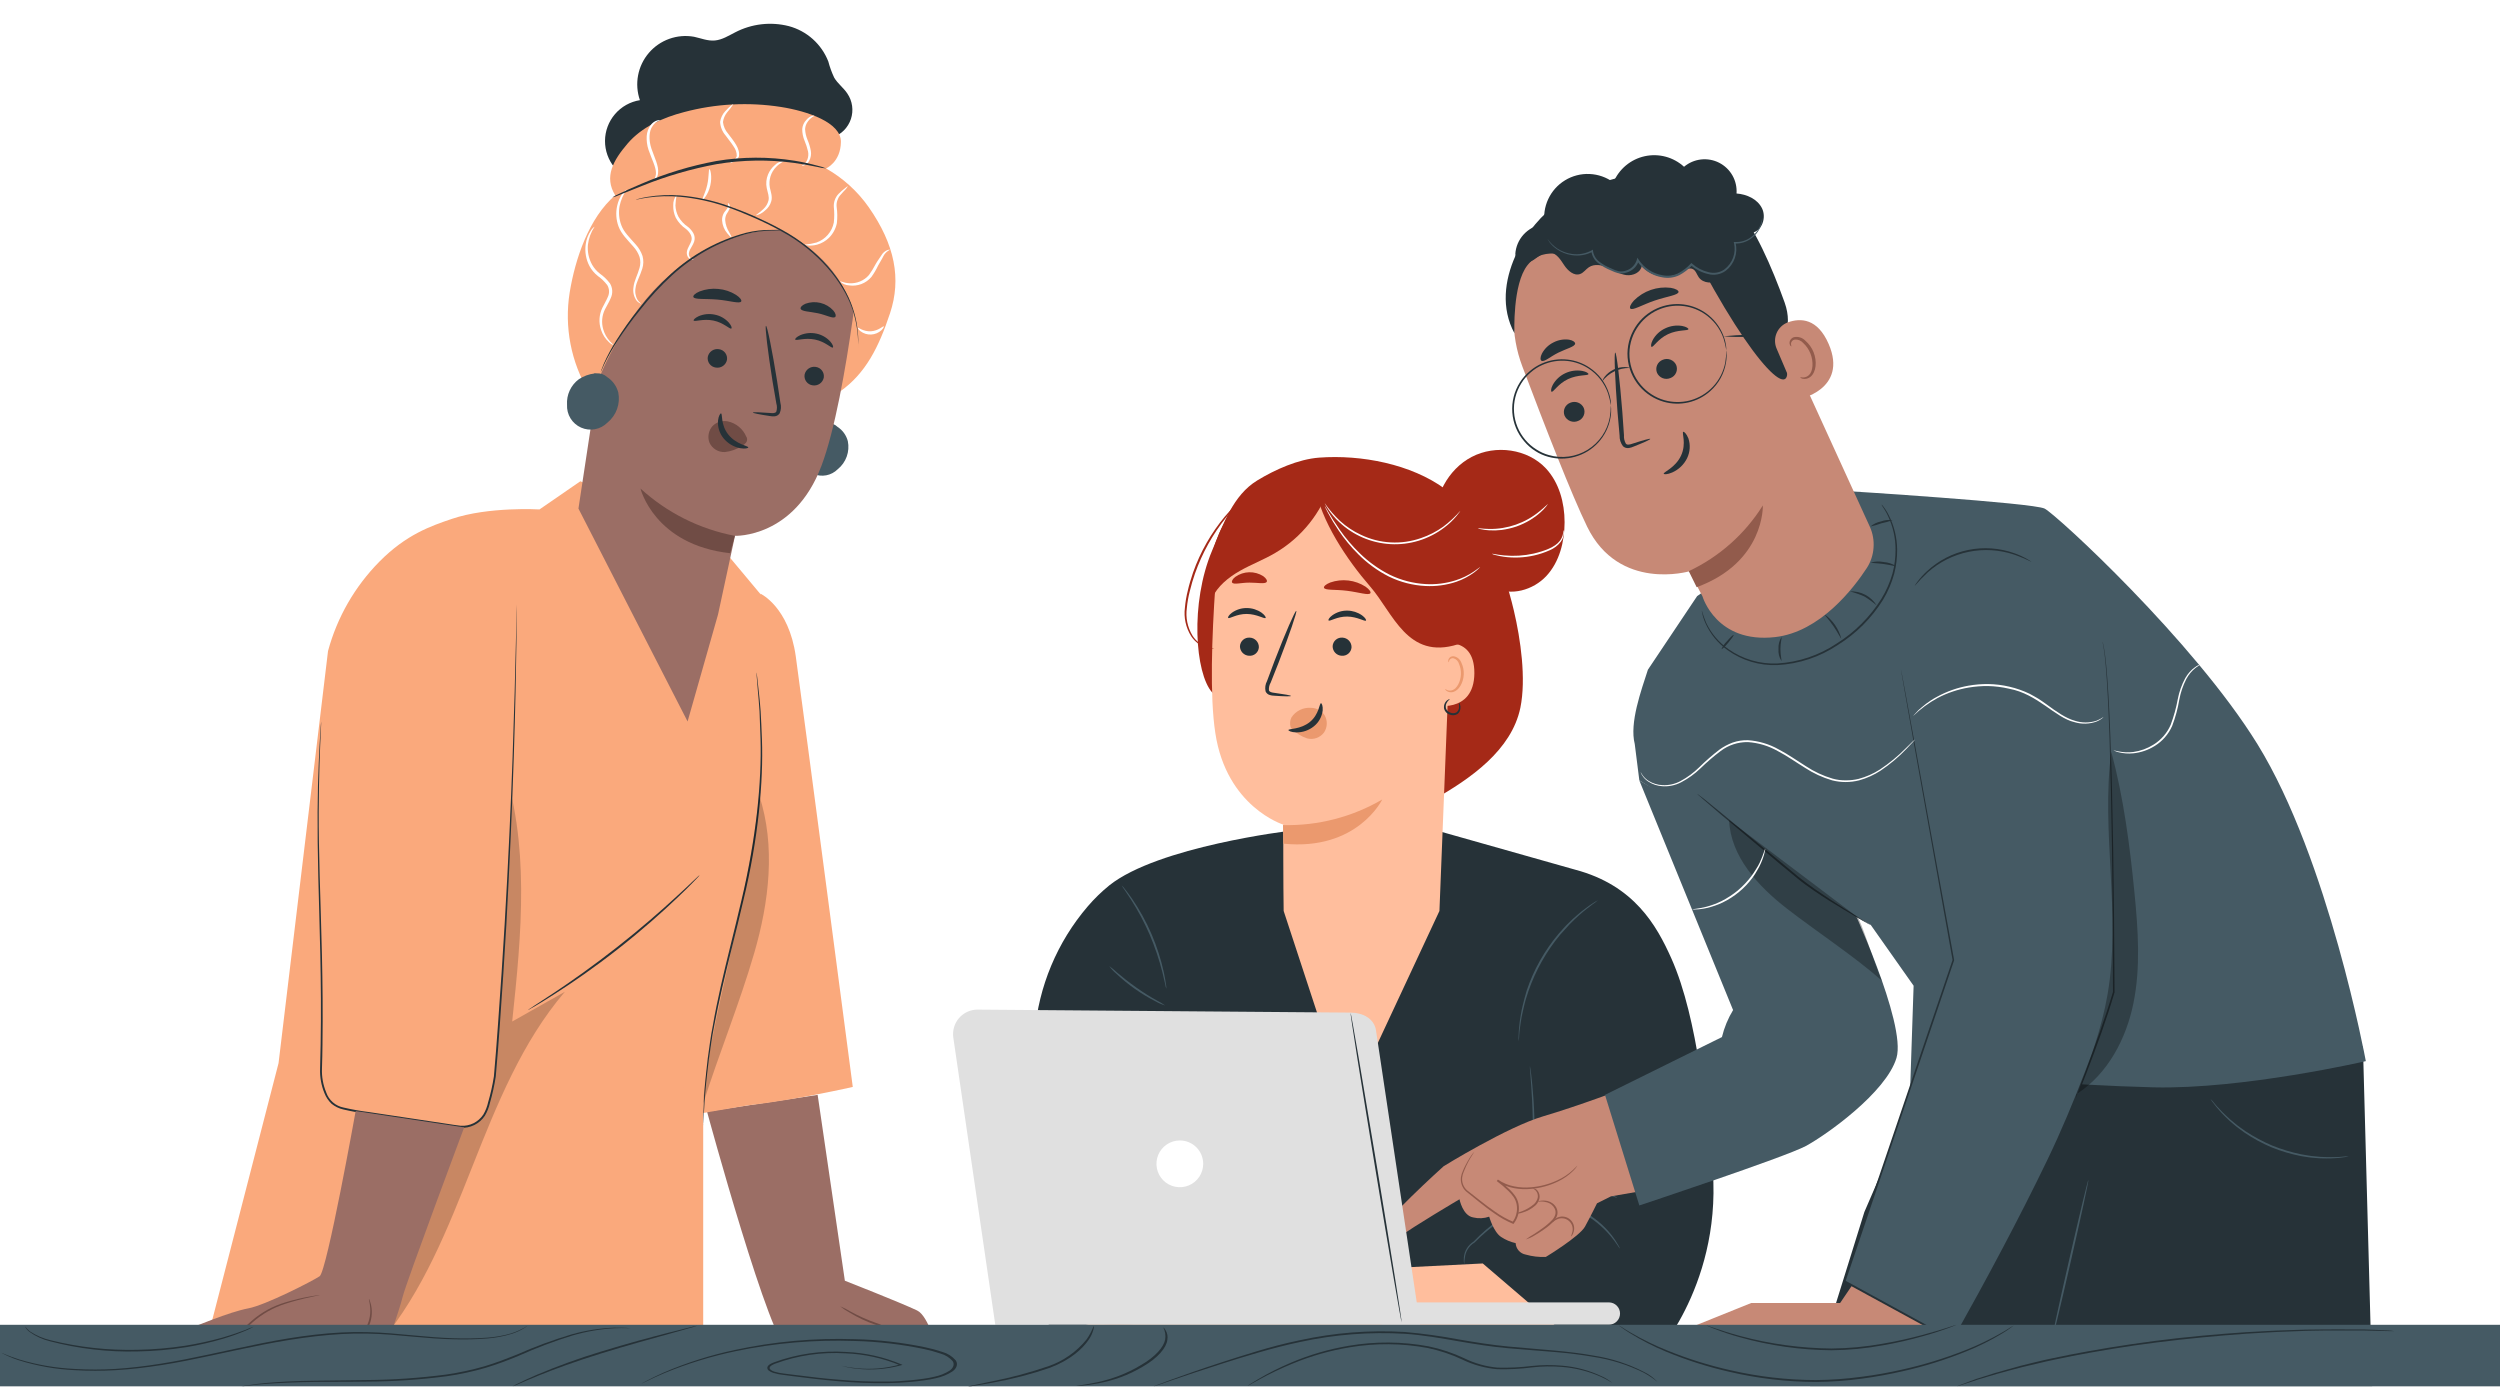 <svg width="422" height="235" viewBox="0 0 422 235" fill="none" xmlns="http://www.w3.org/2000/svg">
<g clip-path="url(#clip0_1_14780)">
<g filter="url(#filter0_d_1_14780)">
<path d="M217.766 136.235C217.766 136.235 195.479 138.877 187.237 145.464C185.927 146.529 184.716 147.708 183.617 148.99C178.454 155.013 175.318 162.508 174.653 170.414L171.668 203.194L171.906 208.608C172.086 212.678 173.826 216.522 176.765 219.343C179.704 222.164 183.615 223.745 187.688 223.759L279.785 224.386C279.785 224.386 291.879 210.885 288.712 189.944C287.965 185.019 286.773 168.13 282.106 157.735C279.641 152.239 275.865 145.451 265.897 142.804L242.632 136.223L217.766 136.235Z" fill="#263238"/>
<path d="M196.878 162.898C196.789 162.661 196.726 162.415 196.69 162.164C196.589 161.694 196.433 161.01 196.226 160.169C195.675 157.983 194.953 155.843 194.068 153.77C193.17 151.704 192.108 149.714 190.894 147.816C190.423 147.082 190.034 146.505 189.752 146.104C189.6 145.907 189.465 145.697 189.351 145.476C189.541 145.644 189.712 145.834 189.859 146.041C190.166 146.417 190.586 146.982 191.082 147.697C192.365 149.574 193.466 151.57 194.369 153.657C195.264 155.739 195.962 157.9 196.451 160.113C196.633 160.966 196.752 161.662 196.815 162.145C196.867 162.393 196.888 162.646 196.878 162.898Z" fill="#455A64"/>
<path d="M200.748 200.264C200.654 200.264 199.669 193.112 198.546 184.26C197.424 175.408 196.583 168.225 196.665 168.218C196.746 168.212 197.737 175.37 198.866 184.222C199.995 193.074 200.836 200.264 200.748 200.264Z" fill="#455A64"/>
<path d="M196.671 165.715C196.123 165.557 195.597 165.334 195.103 165.05C192.651 163.807 190.393 162.216 188.397 160.326C187.96 159.959 187.572 159.537 187.243 159.071C187.701 159.404 188.137 159.766 188.548 160.157C189.344 160.834 190.461 161.744 191.766 162.666C193.07 163.588 194.275 164.329 195.209 164.843C195.717 165.097 196.206 165.389 196.671 165.715Z" fill="#455A64"/>
<path d="M256.35 171.782C256.319 171.408 256.319 171.032 256.35 170.659C256.356 170.22 256.385 169.783 256.438 169.347C256.494 168.839 256.532 168.256 256.658 167.622C256.761 166.925 256.902 166.234 257.078 165.552C257.235 164.805 257.486 164.034 257.705 163.218C258.884 159.69 260.726 156.419 263.131 153.582C263.702 152.954 264.229 152.327 264.781 151.806C265.275 151.304 265.794 150.826 266.336 150.376C266.813 149.937 267.29 149.604 267.698 149.291C268.04 149.019 268.399 148.768 268.77 148.538C269.076 148.322 269.396 148.129 269.73 147.961C269.453 148.209 269.157 148.435 268.846 148.638C268.551 148.845 268.218 149.102 267.811 149.435C267.403 149.767 266.951 150.106 266.487 150.545C266.023 150.985 265.49 151.449 264.975 151.995C264.461 152.54 263.921 153.143 263.363 153.776C261.012 156.607 259.193 159.84 257.994 163.319C257.736 164.122 257.473 164.881 257.31 165.615C257.147 166.349 256.971 167.032 256.852 167.66C256.733 168.287 256.664 168.864 256.589 169.373C256.513 169.881 256.469 170.307 256.444 170.671C256.438 171.043 256.407 171.414 256.35 171.782Z" fill="#455A64"/>
<path d="M247.167 209.43C247.078 209.052 247.055 208.661 247.098 208.275C247.14 207.727 247.312 207.197 247.599 206.728C247.886 206.26 248.279 205.865 248.748 205.578C251.409 202.771 254.615 200.536 258.169 199.009L258.075 199.141C258.201 197.962 258.332 196.738 258.427 195.477C258.783 190.885 258.846 186.275 258.615 181.675C258.533 179.912 258.408 178.482 258.339 177.497C258.301 177.033 258.27 176.656 258.245 176.361C258.229 176.228 258.229 176.093 258.245 175.96C258.286 176.088 258.311 176.221 258.32 176.355C258.364 176.644 258.414 177.02 258.477 177.484C258.583 178.469 258.746 179.894 258.859 181.663C259.157 186.274 259.126 190.901 258.765 195.509C258.671 196.763 258.539 198.018 258.408 199.185V199.279L258.32 199.317C254.792 200.817 251.595 202.998 248.911 205.735C248.398 206.036 247.976 206.469 247.687 206.989C247.472 207.377 247.333 207.803 247.28 208.244C247.123 209.047 247.211 209.423 247.167 209.43Z" fill="#455A64"/>
<path d="M273.45 206.776C273.393 206.807 272.917 205.904 271.869 204.649C270.505 203.018 268.834 201.671 266.951 200.684C265.918 200.147 264.828 199.726 263.702 199.43C262.778 199.198 261.831 199.073 260.879 199.059C259.248 199.059 258.238 199.248 258.232 199.185C258.456 199.1 258.69 199.043 258.928 199.015C259.573 198.903 260.225 198.84 260.879 198.827C261.853 198.807 262.824 198.913 263.771 199.141C264.927 199.425 266.046 199.846 267.102 200.396C269.024 201.399 270.711 202.799 272.051 204.505C272.454 205.018 272.817 205.561 273.136 206.13C273.266 206.332 273.371 206.549 273.45 206.776Z" fill="#455A64"/>
<path d="M272.998 198.2C272.998 198.256 272.233 197.905 270.96 197.572C270.217 197.387 269.463 197.257 268.701 197.184C267.765 197.097 266.824 197.072 265.885 197.108C264.178 197.196 262.484 197.454 260.829 197.88C259.574 198.212 258.79 198.507 258.771 198.438C258.93 198.331 259.103 198.246 259.286 198.187C259.769 197.984 260.263 197.808 260.766 197.66C262.426 197.159 264.141 196.864 265.872 196.782C266.827 196.747 267.783 196.781 268.733 196.882C269.507 196.974 270.273 197.129 271.022 197.347C271.309 197.428 271.592 197.525 271.869 197.635C272.085 197.707 272.294 197.795 272.496 197.899C272.678 197.973 272.847 198.075 272.998 198.2Z" fill="#455A64"/>
<path d="M255.541 99.07C253.703 91.266 250.422 83.292 243.949 78.549C238.19 74.327 229.785 72.721 222.659 73.248C219.153 73.512 215.238 75.262 212.234 77.094C208.119 79.603 206.494 84.478 204.612 88.92C200.849 97.822 201.746 109.673 204.612 112.885L241.866 131.041C248.246 127.452 255.152 122.622 256.639 115.463C257.636 110.583 256.683 103.92 255.541 99.07Z" fill="#A52917"/>
<path d="M241.433 85.225L218.161 79.183C210.697 78.342 205.672 87.508 205.145 94.999C204.568 103.318 204.186 113.506 205.145 119.723C207.027 132.226 216.612 135.194 216.612 135.194C216.612 135.194 216.612 146.06 216.681 149.768L227.539 182.842L242.977 149.768L245.354 89.723C245.387 88.617 245.002 87.539 244.275 86.705C243.548 85.871 242.533 85.343 241.433 85.225Z" fill="#FFBE9D"/>
<path d="M209.304 105.068C209.299 105.486 209.456 105.889 209.743 106.192C210.03 106.495 210.424 106.675 210.841 106.693C211.044 106.71 211.249 106.686 211.443 106.623C211.636 106.56 211.816 106.459 211.97 106.326C212.124 106.193 212.25 106.03 212.341 105.847C212.431 105.665 212.484 105.466 212.497 105.262C212.506 104.845 212.35 104.44 212.064 104.135C211.778 103.83 211.384 103.649 210.967 103.631C210.763 103.614 210.557 103.638 210.363 103.701C210.168 103.765 209.988 103.866 209.833 104C209.678 104.134 209.552 104.297 209.461 104.481C209.37 104.664 209.317 104.864 209.304 105.068Z" fill="#263238"/>
<path d="M207.322 100.3C207.517 100.507 208.74 99.616 210.458 99.635C212.177 99.654 213.444 100.52 213.632 100.313C213.72 100.218 213.526 99.842 212.974 99.434C212.239 98.918 211.363 98.64 210.465 98.638C209.566 98.626 208.688 98.901 207.956 99.422C207.404 99.829 207.222 100.206 207.322 100.3Z" fill="#263238"/>
<path d="M224.949 105.068C224.942 105.485 225.098 105.888 225.384 106.192C225.67 106.495 226.063 106.675 226.479 106.693C226.683 106.71 226.887 106.686 227.082 106.623C227.276 106.561 227.456 106.46 227.61 106.326C227.765 106.193 227.892 106.031 227.983 105.848C228.074 105.665 228.128 105.466 228.141 105.263C228.148 104.845 227.993 104.441 227.707 104.137C227.421 103.832 227.028 103.651 226.611 103.631C226.407 103.613 226.201 103.637 226.006 103.7C225.811 103.763 225.631 103.864 225.476 103.998C225.321 104.132 225.194 104.296 225.104 104.48C225.013 104.663 224.96 104.863 224.949 105.068Z" fill="#263238"/>
<path d="M224.265 100.733C224.459 100.946 225.683 100.055 227.401 100.074C229.12 100.093 230.387 100.959 230.575 100.752C230.663 100.658 230.469 100.281 229.917 99.874C229.181 99.357 228.306 99.077 227.408 99.07C226.508 99.061 225.63 99.338 224.898 99.861C224.346 100.262 224.165 100.639 224.265 100.733Z" fill="#263238"/>
<path d="M217.917 113.481C217.917 113.381 216.857 113.186 215.125 112.954C214.68 112.904 214.266 112.816 214.197 112.515C214.159 112.059 214.264 111.603 214.498 111.21L215.822 107.866C217.66 103.111 218.996 99.19 218.808 99.121C218.619 99.052 216.963 102.847 215.125 107.609C214.68 108.782 214.26 109.899 213.871 110.972C213.586 111.499 213.499 112.111 213.626 112.697C213.691 112.849 213.79 112.984 213.915 113.093C214.04 113.202 214.188 113.281 214.348 113.324C214.59 113.397 214.841 113.435 215.094 113.437C216.825 113.563 217.911 113.575 217.917 113.481Z" fill="#263238"/>
<path d="M216.568 135.276L216.637 138.412C229.133 139.667 233.323 130.953 233.323 130.953C228.246 133.919 222.446 135.415 216.568 135.276Z" fill="#EB996E"/>
<path d="M223.594 116.737C223.344 116.355 223.004 116.041 222.603 115.822C222.203 115.603 221.754 115.486 221.298 115.482C220.656 115.431 220.011 115.553 219.432 115.836C218.853 116.118 218.36 116.551 218.005 117.088C217.753 117.587 217.697 118.162 217.848 118.701C217.967 118.977 217.848 118.845 218.086 119.033C218.797 119.772 219.678 120.326 220.652 120.645C221.177 120.78 221.73 120.755 222.24 120.571C222.75 120.388 223.193 120.055 223.512 119.617C223.791 119.191 223.946 118.697 223.961 118.188C223.975 117.68 223.848 117.177 223.594 116.737Z" fill="#EB996E"/>
<path d="M222.985 114.704C222.703 114.704 222.684 116.586 221.103 117.872C219.523 119.159 217.503 118.977 217.484 119.234C217.484 119.353 217.929 119.604 218.77 119.629C219.866 119.655 220.935 119.29 221.787 118.6C222.608 117.94 223.139 116.986 223.268 115.94C223.33 115.162 223.111 114.698 222.985 114.704Z" fill="#263238"/>
<path d="M223.487 95.212C223.656 95.683 225.369 95.469 227.401 95.727C229.434 95.984 231.052 96.548 231.322 96.128C231.447 95.927 231.165 95.501 230.506 95.03C229.631 94.467 228.639 94.111 227.605 93.989C226.571 93.868 225.523 93.983 224.541 94.328C223.794 94.622 223.418 94.986 223.487 95.212Z" fill="#A52917"/>
<path d="M207.987 94.346C208.288 94.735 209.48 94.346 210.904 94.346C212.328 94.346 213.545 94.629 213.821 94.221C213.946 94.026 213.758 93.631 213.231 93.255C212.525 92.805 211.701 92.576 210.865 92.596C210.028 92.616 209.216 92.885 208.533 93.368C208.025 93.75 207.855 94.152 207.987 94.346Z" fill="#A52917"/>
<path d="M241.973 104.905C242.142 104.83 248.923 102.671 248.873 109.648C248.823 116.624 241.822 115.118 241.81 114.918C241.797 114.717 241.973 104.905 241.973 104.905Z" fill="#FFBE9D"/>
<path d="M243.961 112.302C243.961 112.302 244.081 112.389 244.281 112.483C244.573 112.604 244.9 112.604 245.191 112.483C245.931 112.22 246.558 111.059 246.609 109.805C246.629 109.206 246.518 108.611 246.282 108.061C246.22 107.841 246.104 107.64 245.946 107.476C245.787 107.312 245.59 107.189 245.373 107.12C245.234 107.084 245.088 107.097 244.958 107.157C244.828 107.216 244.722 107.318 244.658 107.446C244.564 107.64 244.601 107.778 244.57 107.791C244.539 107.803 244.419 107.672 244.476 107.383C244.517 107.21 244.617 107.057 244.758 106.95C244.951 106.808 245.192 106.747 245.429 106.781C245.714 106.84 245.979 106.972 246.199 107.163C246.419 107.354 246.586 107.598 246.684 107.872C246.973 108.479 247.11 109.146 247.085 109.817C247.029 111.222 246.295 112.534 245.285 112.816C245.097 112.866 244.9 112.875 244.708 112.842C244.517 112.808 244.334 112.733 244.175 112.621C243.968 112.471 243.936 112.314 243.961 112.302Z" fill="#EB996E"/>
<path d="M246.264 114.629C246.295 114.591 246.565 114.918 246.521 115.545C246.516 115.734 246.47 115.92 246.385 116.089C246.301 116.258 246.18 116.407 246.031 116.524C245.833 116.645 245.607 116.717 245.375 116.734C245.142 116.75 244.909 116.71 244.695 116.618C244.472 116.547 244.271 116.421 244.109 116.253C243.946 116.084 243.829 115.877 243.767 115.652C243.691 115.283 243.758 114.9 243.955 114.579C244.3 114.039 244.739 113.989 244.739 114.027C244.739 114.064 244.407 114.215 244.175 114.698C244.039 114.968 244.006 115.278 244.081 115.57C244.138 115.74 244.235 115.893 244.364 116.017C244.493 116.142 244.649 116.234 244.821 116.285C244.982 116.359 245.158 116.395 245.336 116.389C245.513 116.384 245.687 116.337 245.843 116.254C245.961 116.165 246.059 116.054 246.134 115.927C246.208 115.8 246.256 115.659 246.276 115.514C246.304 115.219 246.299 114.923 246.264 114.629Z" fill="#263238"/>
<path d="M204.587 96.963C205.528 94.942 207.353 93.468 209.292 92.364C211.23 91.26 213.325 90.482 215.251 89.34C219.714 86.725 223.052 82.55 224.622 77.621C221.191 75.846 216.919 76.052 213.457 77.765C210.021 79.581 207.308 82.516 205.766 86.084C204.249 89.65 203.524 93.503 203.64 97.377" fill="#A52917"/>
<path d="M243.573 83.361C238.416 78.462 228.675 75.758 221.956 78.054C222.954 83.92 227.382 90.513 231.278 94.993C235.173 99.472 237.551 107.458 246.1 104.761C246.684 104.579 247.355 105.112 247.888 104.798C248.312 104.483 248.604 104.023 248.71 103.506C249.784 100 249.872 96.266 248.966 92.713C248.06 89.16 246.194 85.925 243.573 83.361Z" fill="#A52917"/>
<path d="M204.976 105.438C204.569 105.513 204.149 105.489 203.753 105.369C202.653 105.051 201.703 104.35 201.074 103.393C200.171 101.959 199.797 100.255 200.014 98.575C200.099 97.599 200.263 96.632 200.504 95.683C200.729 94.685 201.043 93.681 201.382 92.659C202.609 89.179 204.448 85.948 206.814 83.117C207.531 82.265 208.297 81.456 209.11 80.695L209.787 80.099C209.864 80.023 209.951 79.958 210.044 79.904C209.787 80.22 209.506 80.515 209.204 80.789C208.671 81.366 207.874 82.176 207.008 83.299C204.72 86.142 202.932 89.354 201.72 92.797C201.377 93.775 201.084 94.769 200.842 95.777C200.599 96.709 200.431 97.659 200.34 98.619C200.114 100.232 200.446 101.875 201.281 103.274C201.864 104.203 202.751 104.901 203.791 105.25C204.179 105.349 204.576 105.412 204.976 105.438Z" fill="#A52917"/>
<path d="M264.103 84.145C264.103 80.871 263.181 77.483 260.967 75.086C257.875 71.761 252.461 71.015 248.421 73.129C244.382 75.243 241.973 79.904 242.243 84.421C242.423 86.698 243.157 88.897 244.379 90.826C245.601 92.756 247.275 94.358 249.256 95.495L252.135 95.168C255.02 96.693 258.803 95.614 261.023 93.23C263.244 90.846 264.103 87.408 264.103 84.145Z" fill="#A52917"/>
<path d="M246.502 82.226C246.502 82.226 246.464 82.314 246.358 82.458C246.209 82.676 246.048 82.886 245.875 83.085C245.251 83.831 244.541 84.501 243.761 85.08C241.17 87.046 237.966 88.027 234.719 87.849C231.472 87.671 228.394 86.345 226.034 84.108C225.323 83.445 224.691 82.702 224.152 81.893C223.958 81.611 223.838 81.373 223.744 81.216C223.65 81.059 223.613 80.971 223.625 80.965C224.379 82.041 225.241 83.037 226.197 83.938C227.252 84.891 228.445 85.68 229.735 86.278C232.904 87.794 236.544 87.992 239.859 86.831C241.203 86.377 242.471 85.726 243.623 84.898C244.673 84.11 245.638 83.215 246.502 82.226Z" fill="white"/>
<path d="M249.852 91.73C249.783 91.816 249.705 91.894 249.619 91.963C249.389 92.188 249.144 92.397 248.886 92.59C247.944 93.296 246.896 93.846 245.781 94.221C244.118 94.773 242.367 95.01 240.618 94.917C238.474 94.809 236.374 94.267 234.446 93.324C232.533 92.353 230.788 91.082 229.277 89.56C228.044 88.335 226.934 86.993 225.965 85.551C225.304 84.584 224.699 83.581 224.152 82.546C223.951 82.182 223.819 81.918 223.719 81.692C223.668 81.594 223.626 81.491 223.594 81.385C223.667 81.472 223.731 81.566 223.782 81.668L224.259 82.483C224.679 83.198 225.3 84.215 226.14 85.413C227.128 86.825 228.246 88.142 229.478 89.346C230.979 90.822 232.699 92.058 234.577 93.01C236.469 93.931 238.524 94.469 240.624 94.591C242.338 94.693 244.056 94.48 245.693 93.964C246.807 93.615 247.864 93.104 248.829 92.445C249.488 91.994 249.826 91.693 249.852 91.73Z" fill="white"/>
<path d="M261.287 81.065C261.287 81.065 261.199 81.228 260.992 81.492C260.694 81.86 260.364 82.203 260.007 82.514C259.483 82.985 258.916 83.405 258.314 83.769C257.574 84.214 256.793 84.584 255.98 84.873C255.164 85.147 254.324 85.342 253.471 85.457C252.772 85.541 252.066 85.562 251.363 85.519C250.891 85.492 250.421 85.427 249.958 85.325C249.784 85.303 249.614 85.252 249.456 85.174C249.456 85.118 250.197 85.269 251.37 85.287C254.461 85.337 257.469 84.285 259.857 82.32C260.766 81.598 261.243 81.065 261.287 81.065Z" fill="white"/>
<path d="M263.884 85.457C263.965 85.633 263.996 85.829 263.972 86.021C263.945 86.552 263.757 87.062 263.432 87.483C262.949 88.099 262.316 88.581 261.594 88.882C260.74 89.266 259.849 89.563 258.935 89.767C257.274 90.141 255.559 90.215 253.872 89.986C253.363 89.913 252.858 89.811 252.361 89.679C252.175 89.642 251.997 89.574 251.834 89.478C251.834 89.422 252.618 89.635 253.898 89.754C255.559 89.913 257.236 89.81 258.866 89.447C260.747 89.001 262.479 88.355 263.257 87.345C263.571 86.961 263.777 86.499 263.852 86.009C263.896 85.651 263.859 85.457 263.884 85.457Z" fill="white"/>
<path d="M248.12 212.924C248.008 212.952 247.891 212.962 247.775 212.955C247.549 212.955 247.211 212.955 246.784 212.955C245.564 212.936 244.347 212.819 243.146 212.604C239.151 211.916 235.39 210.245 232.2 207.743C229.011 205.241 226.493 201.985 224.873 198.269C224.38 197.153 223.977 195.999 223.669 194.818C223.55 194.404 223.5 194.072 223.449 193.852C223.422 193.739 223.403 193.623 223.393 193.507C223.55 193.917 223.682 194.336 223.788 194.762C224.145 195.921 224.578 197.055 225.087 198.156C226.746 201.801 229.256 204.994 232.407 207.465C235.557 209.937 239.255 211.616 243.19 212.359C244.376 212.592 245.577 212.743 246.784 212.811C247.644 212.893 248.12 212.899 248.12 212.924Z" fill="#455A64"/>
<path d="M218.751 210.929C218.654 210.889 218.561 210.839 218.475 210.779L217.716 210.289L214.962 208.42C211.955 206.376 208.811 204.54 205.553 202.924C202.304 201.324 198.835 200.216 195.26 199.637C194.172 199.475 193.077 199.375 191.979 199.335C191.575 199.34 191.171 199.323 190.768 199.285C190.87 199.257 190.976 199.244 191.082 199.248C191.283 199.248 191.59 199.204 191.979 199.21C193.086 199.197 194.193 199.264 195.291 199.411C198.916 199.926 202.435 201.016 205.716 202.642C208.982 204.265 212.117 206.138 215.094 208.244C216.242 209.034 217.158 209.693 217.791 210.157L218.513 210.697C218.676 210.816 218.757 210.885 218.751 210.929Z" fill="#455A64"/>
<path d="M250.291 209.273L207.466 211.437L210.785 224.053L267.855 224.317L250.291 209.273Z" fill="#FFBE9D"/>
<path d="M209.455 211.337C209.455 211.337 195.617 204.436 193.905 204.367C192.594 204.323 184.991 205.622 181.491 206.218C180.833 206.308 180.239 206.655 179.837 207.183C179.435 207.711 179.258 208.377 179.345 209.034C179.436 209.504 179.682 209.929 180.044 210.242C180.406 210.555 180.862 210.737 181.34 210.76C180.835 211.011 180.422 211.414 180.158 211.913C179.895 212.411 179.795 212.98 179.872 213.539C180.148 215.528 182.607 215.578 182.607 215.578C182.501 215.69 182.402 215.809 182.312 215.935C182.066 216.28 181.916 216.683 181.878 217.104C181.839 217.526 181.913 217.95 182.093 218.333C182.272 218.716 182.55 219.045 182.899 219.285C183.247 219.525 183.653 219.668 184.075 219.7L185.192 219.781C185.192 219.781 183.824 220.615 184.05 221.971C184.489 224.568 190.423 224.179 190.423 224.179L210.785 224.035L209.455 211.337Z" fill="#FFBE9D"/>
<path d="M182.369 202.93C182.563 203.777 183.046 205.578 184.633 206.18L192.656 204.655C192.656 204.655 186.327 203.495 185.317 202.604C184.914 202.236 184.47 201.916 183.994 201.65C183.799 201.558 183.583 201.522 183.37 201.546C183.156 201.57 182.953 201.653 182.784 201.786C182.615 201.919 182.487 202.097 182.414 202.299C182.34 202.501 182.325 202.72 182.369 202.93Z" fill="#FFBE9D"/>
<path d="M188.83 205.139C188.83 205.277 187.224 205.684 185.179 205.96C183.134 206.236 181.491 206.406 181.466 206.255C181.441 206.105 183.065 205.709 185.11 205.433C187.155 205.157 188.83 204.988 188.83 205.139Z" fill="#EB996E"/>
<path d="M187.72 209.919C187.757 210.057 186.371 210.546 184.583 210.728C182.795 210.91 181.34 210.797 181.346 210.659C181.353 210.521 182.777 210.408 184.52 210.201C186.264 209.994 187.682 209.775 187.72 209.919Z" fill="#EB996E"/>
<path d="M191.734 208.715C191.866 208.771 191.778 209.235 191.37 209.599C190.963 209.963 190.492 209.994 190.448 209.863C190.404 209.731 190.699 209.492 191.019 209.204C191.339 208.915 191.602 208.652 191.734 208.715Z" fill="#EB996E"/>
<path d="M189.388 214.894C189.388 215.038 187.851 215.346 185.932 215.572C184.012 215.797 182.438 215.867 182.413 215.722C182.388 215.578 183.937 215.277 185.869 215.051C187.801 214.825 189.376 214.75 189.388 214.894Z" fill="#EB996E"/>
<path d="M193.666 212.033C193.729 212.033 193.879 212.152 193.967 212.46C194.071 212.877 194.012 213.318 193.801 213.693C193.589 214.067 193.243 214.347 192.832 214.474C192.518 214.561 192.318 214.505 192.311 214.436C192.305 214.367 192.97 214.097 193.34 213.432C193.71 212.767 193.534 212.09 193.666 212.033Z" fill="#EB996E"/>
<path d="M191.339 219.712C191.339 219.856 189.934 220.013 188.203 220.063C186.471 220.114 185.035 220.032 185.035 219.888C185.035 219.744 186.44 219.587 188.171 219.536C189.903 219.486 191.339 219.574 191.339 219.712Z" fill="#EB996E"/>
<path d="M195.485 216.488C195.548 216.488 195.673 216.626 195.711 216.946C195.747 217.35 195.655 217.756 195.448 218.106C194.965 218.909 194.344 219.267 194.256 219.185C194.168 219.104 194.588 218.52 194.983 217.849C195.379 217.178 195.354 216.531 195.485 216.488Z" fill="#EB996E"/>
</g>
<g filter="url(#filter1_d_1_14780)">
<path d="M154.8 217.203C151.99 215.866 142.612 212.184 142.612 212.184L138.02 180.816L119.34 183.62C119.34 183.62 130.211 223.602 133.14 223.878C136.069 224.154 152.73 223.878 152.73 223.878L158.162 223.796C158.162 223.796 156.77 218.131 154.8 217.203Z" fill="#9B6E65"/>
<path d="M141.784 222.899C141.505 223.088 141.184 223.206 140.849 223.244C140.049 223.396 139.225 223.366 138.437 223.157C137.65 222.947 136.92 222.563 136.301 222.033C136.036 221.83 135.822 221.568 135.674 221.268C135.718 221.23 135.975 221.5 136.458 221.851C137.085 222.303 137.788 222.637 138.535 222.836C139.281 223.033 140.056 223.095 140.824 223.018C141.14 222.953 141.461 222.913 141.784 222.899Z" fill="#704C45"/>
<path d="M152.586 223.784C152.542 223.815 152.153 223.156 151.438 222.203C151.025 221.645 150.54 221.145 149.995 220.716C149.301 220.224 148.532 219.847 147.718 219.599C146.225 219.079 144.791 218.402 143.44 217.579C142.863 217.272 142.317 216.911 141.809 216.5C142.413 216.745 142.996 217.039 143.553 217.378C144.923 218.135 146.354 218.775 147.831 219.292C148.676 219.551 149.472 219.952 150.183 220.477C150.743 220.932 151.229 221.469 151.626 222.071C151.898 222.475 152.147 222.894 152.372 223.326C152.467 223.466 152.539 223.621 152.586 223.784Z" fill="#704C45"/>
<path d="M97.962 77.238L91.062 81.994C91.062 81.994 82.468 81.479 76.233 83.6C72.777 84.779 68.587 86.203 64.045 90.802C59.898 94.999 56.908 100.199 55.37 105.896L47.021 175.452L34.35 224.53H118.7V162.421L126.773 133.933C126.773 133.933 124.678 130.645 124.741 129.334C124.803 128.023 129.514 97.665 129.514 97.665L119.898 86.159L97.962 77.238Z" fill="#FAA97C"/>
<path d="M128.385 96.222C128.385 96.222 133.159 98.449 134.326 106.787C135.492 115.125 143.948 179.473 143.948 179.473C143.948 179.473 134.608 181.631 126.083 182.61L115.35 184.436L115.081 141.411L128.385 96.222Z" fill="#FAA97C"/>
<g opacity="0.2">
<path d="M64.233 222.573C78.573 205.383 80.825 180.452 95.346 163.413L86.458 168.432C88.032 153.62 89.544 138.218 84.576 124.171C81.941 157.71 74.962 190.764 63.813 222.504" fill="black"/>
</g>
<path d="M87.211 97.565C86.884 124.094 85.668 150.591 83.56 177.058C83.3 179.118 82.847 181.149 82.205 183.124C81.891 184.127 81.229 184.983 80.339 185.539C79.448 186.095 78.388 186.313 77.35 186.155L60.043 183.545C57.032 183.037 55.891 182.635 54.987 180.69C54.382 179.346 54.098 177.879 54.159 176.405C54.824 152.722 52.754 140.175 54.159 117.785" fill="#FAA97C"/>
<path d="M54.209 117.785C54.209 117.785 54.209 117.941 54.209 118.243C54.209 118.544 54.178 119.008 54.153 119.598C54.09 120.79 54.009 122.54 53.94 124.799C53.871 127.057 53.814 129.817 53.802 133.036C53.789 136.254 53.852 139.899 53.965 143.939C54.191 152.02 54.592 161.65 54.435 172.346C54.435 173.683 54.379 175.031 54.347 176.405C54.297 177.771 54.541 179.132 55.063 180.395C55.284 181.047 55.675 181.628 56.196 182.079C56.716 182.53 57.347 182.834 58.023 182.961C59.421 183.285 60.834 183.536 62.258 183.714L71.039 185.032L75.524 185.709C76.271 185.816 77.042 185.954 77.776 186.029C78.519 186.077 79.26 185.93 79.928 185.602C80.595 185.269 81.163 184.767 81.578 184.147C81.959 183.503 82.234 182.802 82.393 182.07C82.816 180.63 83.143 179.163 83.372 177.679C83.648 174.711 83.848 171.744 84.068 168.846C84.495 163.043 84.858 157.446 85.178 152.108C85.805 141.442 86.238 131.819 86.527 123.738C86.815 115.658 86.978 109.121 87.079 104.597C87.129 102.345 87.167 100.595 87.192 99.397C87.192 98.807 87.204 98.355 87.229 98.041V99.397C87.229 100.595 87.198 102.345 87.173 104.604C87.117 109.121 86.991 115.664 86.728 123.745C86.464 131.825 86.056 141.449 85.473 152.126C85.159 157.465 84.802 163.068 84.382 168.871C84.168 171.775 83.968 174.718 83.685 177.723C83.453 179.227 83.124 180.715 82.701 182.177C82.531 182.94 82.241 183.67 81.841 184.341C81.399 185.011 80.786 185.551 80.066 185.904C79.349 186.259 78.55 186.419 77.751 186.368C76.961 186.286 76.227 186.148 75.468 186.042L70.983 185.364L62.201 184.04C60.767 183.861 59.343 183.606 57.935 183.275C57.216 183.113 56.544 182.786 55.972 182.321C55.442 181.82 55.031 181.207 54.768 180.527C54.231 179.228 53.979 177.829 54.028 176.424C54.061 175.056 54.092 173.706 54.122 172.371C54.316 161.706 53.915 152.064 53.727 143.977C53.626 139.937 53.589 136.279 53.607 133.067C53.626 129.855 53.701 127.088 53.802 124.83C53.902 122.571 53.99 120.815 54.072 119.629L54.166 118.274C54.191 117.941 54.209 117.785 54.209 117.785Z" fill="#263238"/>
<path d="M118.7 185.985C118.693 185.918 118.693 185.851 118.7 185.784C118.7 185.634 118.7 185.439 118.7 185.201C118.7 184.661 118.744 183.902 118.775 182.942C118.813 180.979 119.058 178.149 119.465 174.668C119.723 172.93 119.936 171.016 120.344 169.021C120.532 168.005 120.701 166.951 120.933 165.884C121.165 164.818 121.397 163.701 121.642 162.572C122.658 158.042 123.957 153.118 125.167 147.911C127.676 137.515 128.573 127.835 128.379 120.815L128.21 116.097C128.134 114.704 127.996 113.512 127.921 112.54C127.846 111.567 127.783 110.827 127.739 110.288C127.739 110.043 127.708 109.855 127.702 109.704C127.695 109.554 127.702 109.503 127.702 109.503C127.722 109.566 127.735 109.632 127.739 109.698L127.814 110.281C127.871 110.815 127.952 111.567 128.059 112.527C128.166 113.487 128.304 114.692 128.398 116.084C128.492 117.477 128.536 119.064 128.617 120.815C128.875 127.822 128.021 137.572 125.481 147.986C124.27 153.199 122.972 158.124 121.931 162.635C121.68 163.764 121.441 164.868 121.203 165.941C120.965 167.014 120.801 168.061 120.576 169.078C120.162 171.098 119.948 173.005 119.666 174.724C119.227 178.2 118.951 180.998 118.876 182.98C118.813 183.94 118.769 184.693 118.731 185.232C118.731 185.477 118.7 185.665 118.688 185.816C118.696 185.872 118.701 185.928 118.7 185.985Z" fill="#263238"/>
<path d="M118.104 143.732C118.032 143.836 117.95 143.933 117.859 144.021L117.113 144.799C116.486 145.476 115.501 146.424 114.29 147.578C111.875 149.887 108.419 152.967 104.404 156.123C100.39 159.278 96.582 161.907 93.741 163.708C92.329 164.611 91.181 165.326 90.372 165.797L89.437 166.33C89.335 166.402 89.223 166.459 89.105 166.499C89.198 166.416 89.298 166.342 89.406 166.28L90.303 165.684C91.093 165.182 92.223 164.429 93.615 163.519C96.394 161.669 100.17 159.015 104.178 155.865C108.187 152.716 111.656 149.673 114.108 147.409C115.363 146.279 116.323 145.357 117 144.711L117.784 143.977C117.879 143.881 117.986 143.798 118.104 143.732Z" fill="#263238"/>
<g opacity="0.2">
<path d="M128.159 130.275C126.102 149.379 119.302 170.251 118.7 182.303C121.397 173.714 124.81 165.508 127.319 156.863C129.828 148.218 130.957 138.833 128.159 130.275Z" fill="black"/>
</g>
<path d="M140.592 19.176C141.302 18.929 141.945 18.523 142.472 17.988C143 17.452 143.397 16.803 143.634 16.09C143.87 15.377 143.939 14.619 143.836 13.875C143.733 13.13 143.46 12.42 143.038 11.798C142.411 10.832 141.401 10.117 140.812 9.107C140.398 8.232 140.066 7.32 139.821 6.384C139.255 4.931 138.354 3.633 137.193 2.594C136.031 1.555 134.64 0.805 133.134 0.405C130.091 -0.365 126.871 0.013 124.088 1.465C122.984 2.024 121.905 2.72 120.676 2.833C119.447 2.946 118.33 2.457 117.157 2.206C115.756 1.955 114.315 2.075 112.975 2.555C111.635 3.034 110.444 3.855 109.52 4.937C108.596 6.019 107.971 7.324 107.708 8.723C107.444 10.121 107.551 11.564 108.017 12.909C106.381 13.169 104.891 14.003 103.812 15.261C102.733 16.518 102.135 18.118 102.125 19.775C102.116 21.432 102.694 23.039 103.758 24.309C104.823 25.579 106.303 26.43 107.936 26.71C109.918 27.068 111.944 26.554 113.908 26.083C121.871 24.251 130.018 23.342 138.19 23.373" fill="#263238"/>
<path d="M99.405 62.175C96.388 57.14 95.238 51.204 96.156 45.406C97.09 39.672 99.424 32.739 103.846 28.969C101.92 25.832 103.532 23.053 105.929 20.242C108.325 17.432 111.894 15.851 115.463 14.922C120.801 13.498 126.377 13.203 131.835 14.056C136.27 14.753 141.985 16.666 141.947 19.954C141.903 23.385 139.438 24.433 139.438 24.433C142.292 26.052 144.752 28.285 146.639 30.97C151.08 37.332 152.159 43.085 150.24 48.869C148.32 54.653 146.118 59.026 141.809 62.081" fill="#FAA97C"/>
<path d="M136.922 68.355C137.673 67.854 138.534 67.542 139.432 67.445L139.268 67.401C139.43 67.399 139.592 67.41 139.751 67.433C140.052 67.42 140.352 67.469 140.632 67.577C140.913 67.685 141.168 67.849 141.382 68.06C142.24 68.618 142.858 69.478 143.114 70.469C143.291 71.339 143.225 72.241 142.924 73.076C142.623 73.912 142.099 74.648 141.408 75.206C140.878 75.737 140.2 76.095 139.463 76.234C138.726 76.372 137.965 76.283 137.279 75.979C136.594 75.675 136.016 75.171 135.623 74.532C135.23 73.893 135.04 73.15 135.078 72.401C135.02 71.626 135.158 70.848 135.48 70.141C135.803 69.433 136.299 68.819 136.922 68.355Z" fill="#455A64"/>
<path d="M97.642 81.849L104.618 35.826C104.824 34.713 105.441 33.718 106.346 33.039C107.251 32.359 108.378 32.044 109.504 32.156L134.257 31.071C141.947 31.83 145.033 42.131 143.948 49.779C142.744 58.279 140.937 68.599 138.648 74.666C134.05 86.837 124.07 86.448 124.07 86.448C124.07 86.448 122.188 95.162 121.203 99.729L116.065 117.785L97.642 81.849Z" fill="#9B6E65"/>
<path d="M139.055 59.735C138.973 60.155 138.731 60.526 138.379 60.771C138.028 61.016 137.596 61.114 137.173 61.046C136.965 61.019 136.764 60.951 136.582 60.845C136.401 60.74 136.242 60.599 136.115 60.431C135.988 60.264 135.896 60.072 135.844 59.869C135.792 59.665 135.781 59.453 135.812 59.245C135.895 58.825 136.137 58.454 136.488 58.209C136.839 57.965 137.272 57.866 137.694 57.934C137.903 57.961 138.103 58.029 138.285 58.135C138.467 58.24 138.626 58.381 138.753 58.549C138.879 58.716 138.971 58.907 139.023 59.111C139.075 59.315 139.086 59.527 139.055 59.735Z" fill="#263238"/>
<path d="M140.586 54.659C140.341 54.829 139.331 53.675 137.569 53.317C135.806 52.959 134.382 53.568 134.238 53.317C134.162 53.204 134.445 52.865 135.085 52.577C135.943 52.211 136.894 52.119 137.807 52.313C138.71 52.501 139.531 52.969 140.153 53.649C140.605 54.17 140.705 54.584 140.586 54.659Z" fill="#263238"/>
<path d="M122.715 56.742C122.632 57.162 122.39 57.533 122.038 57.776C121.687 58.02 121.255 58.117 120.833 58.047C120.624 58.021 120.423 57.953 120.24 57.848C120.058 57.743 119.899 57.602 119.772 57.434C119.645 57.267 119.553 57.075 119.502 56.871C119.45 56.667 119.44 56.455 119.472 56.247C119.554 55.827 119.797 55.456 120.148 55.212C120.499 54.969 120.932 54.872 121.353 54.942C121.562 54.969 121.763 55.037 121.945 55.142C122.126 55.248 122.285 55.389 122.412 55.556C122.539 55.724 122.631 55.915 122.683 56.119C122.735 56.322 122.746 56.534 122.715 56.742Z" fill="#263238"/>
<path d="M123.449 51.454C123.204 51.623 122.163 50.469 120.431 50.111C118.7 49.753 117.238 50.362 117.094 50.111C117.019 49.998 117.301 49.659 117.941 49.371C118.8 49.005 119.751 48.915 120.663 49.114C121.569 49.294 122.394 49.761 123.016 50.444C123.461 50.952 123.593 51.378 123.449 51.454Z" fill="#263238"/>
<path d="M127.087 65.638C127.087 65.538 128.216 65.576 130.016 65.713C130.468 65.764 130.907 65.757 131.045 65.475C131.183 65.025 131.183 64.544 131.045 64.095C130.85 62.934 130.643 61.724 130.418 60.45C129.59 55.262 129.088 51.039 129.295 51.002C129.502 50.964 130.349 55.149 131.177 60.337C131.365 61.592 131.553 62.846 131.729 63.995C131.896 64.588 131.849 65.22 131.597 65.782C131.501 65.925 131.373 66.044 131.225 66.13C131.076 66.216 130.909 66.266 130.738 66.278C130.477 66.296 130.216 66.279 129.96 66.228C128.166 65.958 127.074 65.739 127.087 65.638Z" fill="#263238"/>
<path d="M124.038 86.448C118.092 85.313 112.578 82.548 108.112 78.462C108.112 78.462 110.42 87.966 123.254 89.384L124.038 86.448Z" fill="#704C45"/>
<path d="M125.976 69.716C125.701 69.063 125.273 68.487 124.726 68.035C124.18 67.584 123.533 67.272 122.84 67.125C122.385 67.037 121.915 67.061 121.471 67.195C121.027 67.33 120.623 67.57 120.293 67.897C119.953 68.271 119.723 68.733 119.628 69.229C119.533 69.726 119.576 70.24 119.754 70.714C119.979 71.21 120.348 71.628 120.813 71.912C121.279 72.197 121.819 72.334 122.363 72.307C123.396 72.195 124.387 71.834 125.249 71.253C125.514 71.129 125.748 70.947 125.933 70.72C126.029 70.593 126.089 70.444 126.109 70.286C126.129 70.129 126.107 69.969 126.045 69.823" fill="#704C45"/>
<path d="M121.711 65.789C121.993 65.826 121.611 67.715 122.966 69.384C124.32 71.052 126.353 71.266 126.309 71.529C126.309 71.655 125.788 71.805 124.935 71.655C123.828 71.44 122.831 70.843 122.119 69.967C121.437 69.126 121.108 68.053 121.203 66.975C121.297 66.171 121.598 65.751 121.711 65.789Z" fill="#263238"/>
<path d="M125.117 46.886C124.847 47.325 123.16 46.742 121.071 46.566C118.982 46.391 117.22 46.604 117.038 46.127C116.962 45.901 117.339 45.5 118.098 45.193C119.096 44.808 120.17 44.664 121.234 44.772C122.304 44.86 123.337 45.205 124.245 45.776C124.941 46.228 125.236 46.679 125.117 46.886Z" fill="#263238"/>
<path d="M140.987 49.502C140.598 49.835 139.488 49.176 138.052 48.875C136.615 48.574 135.342 48.593 135.147 48.122C135.066 47.897 135.342 47.539 135.95 47.275C136.758 46.976 137.636 46.924 138.474 47.125C139.312 47.326 140.071 47.771 140.655 48.405C141.081 48.894 141.157 49.333 140.987 49.502Z" fill="#263238"/>
<path d="M135.166 35.017C135.166 35.017 123.411 32.319 111.637 43.724C103.877 51.253 100.283 62 100.283 62L100.208 40.042L105.671 31.215L114.811 28.367L130.461 30.807L135.68 34.948" fill="#FAA97C"/>
<path d="M111.825 31.165C131.578 30.657 145.265 40.092 144.87 55.412L150.767 46.535L143.503 32.677L133.41 27.601L111.166 26.271L111.825 31.165Z" fill="#FAA97C"/>
<path d="M97.705 60.017C98.506 59.481 99.425 59.145 100.384 59.038L100.208 58.988C100.382 58.986 100.556 58.997 100.729 59.02C101.049 59 101.369 59.045 101.671 59.153C101.973 59.261 102.25 59.429 102.485 59.647C103.416 60.249 104.087 61.178 104.367 62.25C104.553 63.187 104.481 64.156 104.157 65.053C103.833 65.951 103.27 66.743 102.529 67.345C101.959 67.917 101.229 68.304 100.435 68.452C99.641 68.601 98.82 68.505 98.082 68.177C97.344 67.85 96.722 67.306 96.3 66.617C95.877 65.928 95.674 65.127 95.716 64.321C95.662 63.494 95.816 62.667 96.163 61.916C96.51 61.164 97.04 60.511 97.705 60.017Z" fill="#455A64"/>
<path d="M103.583 54.258C103.29 54.162 103.025 53.996 102.811 53.775C102.184 53.207 101.716 52.484 101.456 51.679C101.041 50.47 101.115 49.146 101.663 47.99C101.964 47.363 102.353 46.736 102.61 46.108C102.756 45.796 102.822 45.452 102.805 45.108C102.787 44.764 102.686 44.429 102.51 44.132C102.061 43.543 101.526 43.025 100.923 42.595C100.336 42.134 99.849 41.558 99.493 40.901C98.91 39.779 98.691 38.503 98.865 37.25C98.97 36.416 99.271 35.618 99.744 34.923C99.898 34.655 100.113 34.427 100.371 34.258C99.764 35.168 99.377 36.208 99.242 37.294C99.13 38.461 99.373 39.636 99.938 40.663C100.273 41.262 100.728 41.785 101.274 42.2C101.925 42.659 102.499 43.218 102.974 43.856C103.193 44.221 103.319 44.633 103.342 45.057C103.365 45.481 103.284 45.905 103.106 46.29C102.817 47.018 102.41 47.62 102.121 48.216C101.602 49.262 101.496 50.465 101.826 51.585C102.044 52.349 102.437 53.052 102.974 53.637C103.338 54.038 103.608 54.22 103.583 54.258Z" fill="white"/>
<path d="M105.772 27.984C105.2 28.839 104.796 29.795 104.58 30.801C104.388 31.886 104.495 33.002 104.887 34.032C105.308 35.199 106.33 36.146 107.321 37.282C107.833 37.843 108.222 38.505 108.463 39.226C108.652 39.923 108.636 40.659 108.419 41.347C108.036 42.602 107.415 43.612 107.296 44.534C107.142 45.254 107.263 46.006 107.635 46.642C107.917 47.075 108.231 47.181 108.199 47.231C108.168 47.282 108.118 47.231 107.98 47.169C107.783 47.074 107.61 46.937 107.472 46.767C107.234 46.442 107.064 46.072 106.971 45.68C106.879 45.288 106.866 44.881 106.932 44.484C107.02 43.449 107.635 42.407 107.955 41.215C108.13 40.613 108.13 39.973 107.955 39.371C107.729 38.722 107.372 38.126 106.907 37.62C105.973 36.541 104.862 35.506 104.398 34.201C103.993 33.088 103.917 31.881 104.179 30.726C104.344 29.956 104.669 29.229 105.132 28.593C105.502 28.147 105.753 27.965 105.772 27.984Z" fill="white"/>
<path d="M117.075 39.747C117.075 39.747 116.893 39.91 116.542 39.747C116.339 39.65 116.174 39.489 116.072 39.289C115.938 39.021 115.898 38.716 115.959 38.423C116.059 37.796 116.586 37.169 116.73 36.541C116.875 35.914 116.461 35.192 115.802 34.659C115.089 34.175 114.5 33.531 114.083 32.777C113.772 32.13 113.621 31.418 113.644 30.701C113.61 30.04 113.82 29.39 114.234 28.875C114.107 29.474 114.034 30.082 114.014 30.694C114.044 31.35 114.215 31.992 114.516 32.576C114.92 33.269 115.475 33.861 116.141 34.308C116.505 34.598 116.809 34.956 117.038 35.362C117.265 35.773 117.322 36.258 117.195 36.711C116.931 37.532 116.436 38.028 116.323 38.549C116.258 38.739 116.254 38.944 116.311 39.136C116.369 39.328 116.484 39.498 116.643 39.622C116.881 39.747 117.069 39.703 117.075 39.747Z" fill="white"/>
<path d="M122.846 30.286C122.846 30.286 122.978 30.286 123.091 30.443C123.16 30.559 123.203 30.69 123.215 30.824C123.227 30.959 123.208 31.095 123.16 31.221C123.022 31.542 122.849 31.847 122.646 32.131C122.478 32.458 122.398 32.824 122.414 33.191C122.475 33.901 122.703 34.587 123.078 35.192C123.361 35.688 123.53 36.008 123.467 36.052C123.405 36.096 123.141 35.857 122.771 35.393C122.249 34.777 121.939 34.009 121.887 33.204C121.867 32.738 121.987 32.277 122.232 31.88C122.47 31.529 122.708 31.309 122.815 31.083C122.874 30.959 122.907 30.825 122.913 30.688C122.918 30.551 122.895 30.414 122.846 30.286Z" fill="white"/>
<path d="M143.101 27.445C143.101 27.445 143.026 27.639 142.788 27.909C142.549 28.178 142.16 28.536 141.796 28.994C141.579 29.262 141.417 29.57 141.319 29.9C141.221 30.231 141.189 30.577 141.226 30.92C141.356 31.833 141.369 32.758 141.263 33.674C141.073 34.616 140.606 35.479 139.921 36.152C139.367 36.694 138.685 37.086 137.939 37.294C136.653 37.639 135.844 37.344 135.869 37.294C136.53 37.234 137.185 37.114 137.826 36.937C138.565 36.678 139.224 36.23 139.736 35.638C140.249 35.046 140.598 34.33 140.749 33.561C140.846 32.684 140.846 31.798 140.749 30.92C140.725 30.525 140.781 30.129 140.913 29.756C141.046 29.383 141.252 29.041 141.52 28.749C141.871 28.386 142.25 28.052 142.656 27.752C142.919 27.539 143.076 27.419 143.101 27.445Z" fill="white"/>
<path d="M150.171 38.147C150.227 38.241 149.543 38.398 149.098 39.276C148.885 39.734 148.527 40.255 148.226 40.826C147.91 41.5 147.532 42.142 147.097 42.746C146.642 43.284 146.058 43.697 145.4 43.948C144.742 44.198 144.03 44.277 143.333 44.176C142.755 44.148 142.207 43.907 141.796 43.499C141.84 43.411 142.392 43.756 143.371 43.812C143.994 43.851 144.619 43.745 145.194 43.502C145.77 43.26 146.282 42.887 146.689 42.413C147.106 41.833 147.479 41.223 147.806 40.588C148.157 39.96 148.521 39.534 148.784 39.088C148.999 38.715 149.326 38.418 149.719 38.241C149.995 38.129 150.158 38.116 150.171 38.147Z" fill="white"/>
<path d="M149.18 51.09C149.236 51.127 149.129 51.416 148.778 51.748C148.304 52.184 147.692 52.439 147.049 52.47C146.406 52.501 145.773 52.305 145.259 51.918C144.876 51.617 144.745 51.341 144.795 51.291C144.845 51.24 145.736 51.999 147.022 51.918C148.308 51.836 149.079 50.983 149.18 51.09Z" fill="white"/>
<path d="M132.331 23.178C132.368 23.266 131.704 23.448 131.026 24.163C130.579 24.615 130.247 25.168 130.059 25.775C129.871 26.382 129.833 27.026 129.947 27.651C130.104 28.367 130.411 29.182 130.198 29.948C130.025 30.581 129.651 31.14 129.132 31.541C128.714 31.946 128.189 32.224 127.62 32.344C127.576 32.263 128.166 31.968 128.874 31.271C129.29 30.887 129.584 30.39 129.721 29.841C129.872 29.214 129.608 28.586 129.426 27.758C129.262 26.977 129.341 26.165 129.652 25.431C129.9 24.838 130.282 24.312 130.769 23.893C131.178 23.462 131.737 23.206 132.331 23.178Z" fill="white"/>
<path d="M118.575 29.709C118.449 29.621 119.076 28.586 119.384 27.2C119.691 25.813 119.591 24.577 119.748 24.552C119.904 24.527 120.249 25.776 119.898 27.313C119.547 28.85 118.662 29.803 118.575 29.709Z" fill="white"/>
<path d="M110.094 26.642C110.094 26.604 110.232 26.529 110.389 26.303C110.614 25.979 110.733 25.593 110.727 25.198C110.727 24.182 110.012 22.877 109.473 21.296C109.22 20.543 109.116 19.749 109.165 18.956C109.209 18.273 109.453 17.619 109.868 17.074C110.142 16.709 110.527 16.442 110.966 16.315C111.286 16.246 111.461 16.315 111.455 16.315C111.449 16.315 111.286 16.365 111.028 16.478C110.675 16.655 110.378 16.927 110.169 17.262C109.542 18.09 109.46 19.596 109.968 21.102C110.476 22.608 111.223 23.994 111.085 25.18C111.065 25.652 110.868 26.101 110.533 26.434C110.294 26.667 110.094 26.667 110.094 26.642Z" fill="white"/>
<path d="M123.26 23.536C123.26 23.505 123.373 23.385 123.612 23.203C123.85 23.021 124.239 22.771 124.371 22.35C124.372 21.767 124.185 21.2 123.837 20.732C123.48 20.142 122.966 19.565 122.464 18.85C121.915 18.213 121.595 17.412 121.554 16.572C121.655 15.896 121.959 15.265 122.426 14.765C123.166 13.931 123.725 13.555 123.768 13.598C123.458 14.091 123.108 14.557 122.721 14.991C122.351 15.457 122.114 16.014 122.037 16.604C122.117 17.322 122.414 17.998 122.89 18.542C123.837 19.797 124.979 21.089 124.728 22.425C124.524 22.852 124.162 23.183 123.718 23.348C123.442 23.511 123.279 23.567 123.26 23.536Z" fill="white"/>
<path d="M135.348 23.975C135.317 23.9 135.925 23.774 136.264 22.984C136.449 22.533 136.495 22.037 136.396 21.56C136.252 20.944 136.057 20.342 135.812 19.759C135.545 19.131 135.411 18.453 135.417 17.77C135.465 17.19 135.713 16.645 136.12 16.227C136.747 15.481 137.475 15.468 137.456 15.562C137.043 15.777 136.684 16.084 136.408 16.459C136.105 16.839 135.928 17.304 135.9 17.789C135.928 18.406 136.064 19.013 136.301 19.584C136.561 20.188 136.752 20.819 136.872 21.466C136.968 22.037 136.871 22.624 136.596 23.134C136.416 23.482 136.121 23.756 135.762 23.912C135.511 24.006 135.348 23.975 135.348 23.975Z" fill="white"/>
<path d="M139.463 24.433C138.973 24.397 138.488 24.315 138.014 24.188C137.092 23.981 135.749 23.749 134.087 23.505C129.747 22.914 125.342 22.979 121.021 23.699C116.71 24.495 112.49 25.722 108.425 27.363L104.718 28.843C104.275 29.053 103.813 29.219 103.338 29.339C103.747 29.069 104.182 28.84 104.636 28.655C105.483 28.241 106.732 27.67 108.287 27.018C112.345 25.267 116.587 23.979 120.933 23.178C125.305 22.444 129.767 22.429 134.144 23.134C135.462 23.35 136.769 23.634 138.058 23.988C138.539 24.093 139.009 24.242 139.463 24.433Z" fill="#263238"/>
<path d="M107.334 29.69H107.465L107.848 29.615L108.475 29.49L109.328 29.352C111.142 29.094 112.98 29.048 114.805 29.214C117.509 29.465 120.172 30.048 122.733 30.951C124.189 31.441 125.675 32.056 127.206 32.727C128.736 33.398 130.298 34.145 131.842 35.01C138.114 38.367 142.336 43.668 143.823 48.041C144.425 49.771 144.768 51.58 144.839 53.411C144.876 54.038 144.87 54.559 144.839 54.904V55.293C144.833 55.337 144.833 55.381 144.839 55.425C144.847 55.381 144.847 55.337 144.839 55.293C144.839 55.186 144.839 55.061 144.839 54.904C144.839 54.565 144.889 54.057 144.876 53.405C144.845 51.556 144.53 49.724 143.942 47.972C142.493 43.524 138.215 38.135 131.904 34.747C130.349 33.881 128.768 33.135 127.244 32.457C125.719 31.779 124.208 31.202 122.74 30.688C120.177 29.796 117.514 29.227 114.811 28.994C112.972 28.849 111.123 28.929 109.303 29.232L108.45 29.395L107.823 29.552L107.447 29.653C107.371 29.672 107.334 29.684 107.334 29.69Z" fill="#263238"/>
<path d="M131.911 34.973C131.774 34.941 131.636 34.918 131.497 34.904C131.099 34.85 130.699 34.818 130.298 34.81C128.82 34.778 127.343 34.942 125.907 35.299C121.192 36.564 116.85 38.946 113.249 42.244C111.278 44.05 109.467 46.023 107.836 48.141C106.464 49.838 105.195 51.614 104.034 53.461C103.244 54.703 102.546 56.001 101.945 57.344C101.745 57.821 101.594 58.198 101.506 58.455C101.451 58.584 101.411 58.718 101.387 58.856C101.455 58.735 101.513 58.61 101.563 58.48C101.667 58.221 101.83 57.857 102.052 57.388C102.693 56.073 103.416 54.799 104.216 53.574C105.398 51.754 106.678 49.999 108.049 48.317C109.684 46.221 111.491 44.266 113.45 42.47C117.019 39.204 121.302 36.819 125.958 35.506C127.372 35.137 128.825 34.941 130.286 34.923C130.8 34.923 131.208 34.923 131.478 34.967C131.621 34.983 131.766 34.985 131.911 34.973Z" fill="#263238"/>
<path d="M25.248 222.347C25.248 222.347 29.087 221.092 31.521 220.377C32.882 219.982 38.515 217.491 41.94 216.845C44.8 216.306 52.723 212.259 53.952 211.431C55.182 210.603 60.037 183.545 60.037 183.545L78.353 186.305C78.353 186.305 68.587 212.403 67.972 214.894C67.357 217.385 65.036 223.828 65.036 223.828H25.248V222.347Z" fill="#9B6E65"/>
<path d="M57.321 223.225C57.321 223.169 57.948 223.119 58.807 222.742C59.965 222.271 60.944 221.447 61.607 220.387C62.269 219.328 62.58 218.086 62.496 216.839C62.439 215.879 62.22 215.308 62.276 215.289C62.333 215.27 62.37 215.415 62.464 215.678C62.597 216.047 62.685 216.43 62.728 216.82C62.879 218.126 62.581 219.445 61.885 220.561C61.189 221.677 60.135 222.523 58.895 222.962C58.526 223.094 58.143 223.183 57.754 223.225C57.611 223.257 57.463 223.257 57.321 223.225Z" fill="#704C45"/>
<path d="M54.918 221.889C54.8 221.954 54.676 222.009 54.548 222.052C54.18 222.181 53.803 222.279 53.419 222.347C51.994 222.496 50.559 222.527 49.129 222.441C48.155 222.415 47.183 222.532 46.243 222.786C45.233 223.087 44.236 223.639 43.107 224.041C40.557 224.845 37.795 224.634 35.397 223.451L35.008 223.263L35.422 223.15L35.792 223.043C37.097 222.668 38.34 222.104 39.481 221.368C40.531 220.653 41.523 219.856 42.448 218.984C44.096 217.54 46.037 216.47 48.137 215.847C49.534 215.418 50.957 215.078 52.397 214.831L53.576 214.637C53.71 214.608 53.846 214.593 53.984 214.593C53.855 214.646 53.72 214.682 53.582 214.699L52.422 214.957C50.997 215.249 49.59 215.62 48.206 216.067C46.153 216.709 44.259 217.778 42.649 219.204C41.719 220.093 40.718 220.905 39.657 221.632C38.492 222.384 37.224 222.963 35.893 223.351L35.517 223.457V223.156C37.845 224.298 40.521 224.509 43 223.746C44.123 223.388 45.133 222.836 46.174 222.535C47.144 222.284 48.146 222.176 49.147 222.215C50.567 222.32 51.993 222.32 53.413 222.215C54.391 222.083 54.906 221.851 54.918 221.889Z" fill="#704C45"/>
</g>
<g filter="url(#filter2_d_1_14780)">
<path d="M325.351 175.947L314.706 200.584L304.833 232.316L400.499 232.768L398.868 172.666L351.847 167.873L325.351 175.947Z" fill="#263238"/>
<path d="M274.209 179.73C274.209 179.73 266.506 182.66 260.478 184.436C254.45 186.211 243.692 192.855 243.692 192.855C243.692 192.855 232.739 202.723 233.135 204.028C233.53 205.333 234.828 205.96 236.491 204.624C238.153 203.288 246.364 198.438 246.364 198.438C246.364 198.438 246.891 201.186 248.666 201.5C249.562 201.721 250.504 201.677 251.376 201.374C251.376 201.374 252.104 203.953 253.383 204.793C254.132 205.29 254.965 205.645 255.842 205.841C255.866 206.307 256.045 206.751 256.353 207.102C256.66 207.453 257.077 207.689 257.536 207.773C258.639 208.086 259.784 208.222 260.929 208.175C260.929 208.175 266.644 204.712 267.553 203.043C268.463 201.374 269.573 199.122 269.573 199.122L271.932 197.943L279.177 196.688L274.209 179.73Z" fill="#C78976"/>
<path d="M266.261 192.767C266.062 193.086 265.824 193.379 265.552 193.639C264.809 194.373 263.948 194.977 263.006 195.427C261.576 196.124 260.03 196.55 258.445 196.682C257.487 196.781 256.519 196.741 255.572 196.562C254.526 196.373 253.532 195.965 252.656 195.364L252.844 195.107C253.554 195.633 254.228 196.205 254.864 196.82C255.201 197.145 255.506 197.502 255.773 197.886C256.047 198.291 256.235 198.748 256.325 199.229C256.433 199.8 256.419 200.388 256.283 200.953C256.148 201.518 255.895 202.049 255.541 202.51L255.466 202.604L255.353 202.56C254.266 202.106 253.235 201.529 252.279 200.841C251.351 200.214 250.498 199.536 249.695 198.902C248.892 198.269 248.152 197.648 247.443 197.083C247.128 196.782 246.888 196.411 246.742 196C246.597 195.59 246.549 195.15 246.602 194.718C246.661 194.353 246.771 193.998 246.928 193.664C247.06 193.344 247.192 193.037 247.33 192.779C247.6 192.246 247.863 191.801 248.089 191.443C248.315 191.086 248.509 190.816 248.647 190.659C248.711 190.566 248.785 190.479 248.867 190.402C248.821 190.504 248.764 190.601 248.697 190.69C248.578 190.872 248.403 191.148 248.189 191.506C247.93 191.943 247.694 192.393 247.48 192.855C247.349 193.124 247.223 193.419 247.104 193.733C246.959 194.054 246.862 194.394 246.816 194.743C246.772 195.14 246.821 195.542 246.959 195.916C247.097 196.291 247.321 196.628 247.612 196.901C248.29 197.453 249.08 198.049 249.87 198.677C250.661 199.304 251.526 199.963 252.449 200.59C253.391 201.258 254.405 201.817 255.472 202.259L255.284 202.315C255.609 201.89 255.842 201.401 255.966 200.88C256.09 200.359 256.104 199.818 256.005 199.291C255.921 198.854 255.75 198.438 255.503 198.068C255.248 197.703 254.958 197.362 254.638 197.052C254.017 196.444 253.354 195.88 252.656 195.364L252.844 195.107C253.678 195.689 254.628 196.085 255.629 196.268C256.549 196.451 257.492 196.5 258.427 196.412C259.983 196.289 261.505 195.885 262.918 195.22C263.855 194.794 264.719 194.223 265.477 193.526C265.985 193.074 266.23 192.736 266.261 192.767Z" fill="#925B4C"/>
<path d="M255.949 200.841C256.251 200.688 256.566 200.562 256.89 200.465C257.636 200.184 258.328 199.777 258.935 199.26C259.24 198.976 259.458 198.61 259.562 198.206C259.631 197.883 259.583 197.545 259.427 197.253C259.271 196.961 259.016 196.734 258.709 196.613C258.709 196.613 258.815 196.575 258.997 196.613C259.259 196.693 259.483 196.867 259.625 197.102C259.848 197.44 259.935 197.85 259.869 198.25C259.772 198.734 259.521 199.174 259.154 199.505C258.52 200.061 257.77 200.468 256.959 200.697C256.637 200.821 256.292 200.87 255.949 200.841Z" fill="#925B4C"/>
<path d="M257.561 205.214C258.004 204.884 258.467 204.583 258.947 204.31C259.38 204.034 259.882 203.683 260.421 203.294C261.009 202.875 261.555 202.4 262.052 201.876C262.289 201.611 262.459 201.292 262.548 200.948C262.614 200.632 262.572 200.302 262.429 200.013C262.304 199.761 262.128 199.537 261.912 199.357C261.696 199.177 261.444 199.043 261.174 198.965C260.796 198.851 260.402 198.802 260.007 198.821C259.859 198.841 259.71 198.841 259.562 198.821C259.698 198.749 259.848 198.707 260.001 198.695C260.418 198.625 260.845 198.64 261.256 198.739C261.567 198.815 261.859 198.956 262.112 199.153C262.365 199.35 262.573 199.598 262.723 199.881C262.897 200.233 262.952 200.631 262.88 201.017C262.783 201.414 262.591 201.782 262.322 202.09C261.809 202.633 261.237 203.117 260.616 203.532C260.057 203.928 259.537 204.254 259.091 204.511C258.617 204.816 258.102 205.053 257.561 205.214Z" fill="#925B4C"/>
<path d="M265.163 204.712C265.276 204.437 265.366 204.154 265.433 203.865C265.504 203.526 265.477 203.174 265.357 202.849C265.237 202.524 265.028 202.24 264.754 202.029C264.479 201.817 264.151 201.687 263.807 201.654C263.462 201.62 263.115 201.684 262.805 201.839C262.303 202.058 262.096 202.359 262.052 202.322C262.008 202.284 262.171 201.933 262.679 201.632C263.026 201.426 263.425 201.328 263.827 201.352C264.229 201.376 264.615 201.52 264.934 201.765C265.254 202.01 265.492 202.345 265.619 202.728C265.746 203.11 265.756 203.521 265.646 203.909C265.508 204.499 265.182 204.737 265.163 204.712Z" fill="#925B4C"/>
<path d="M312.623 212.981L310.61 215.948H295.599L276.48 223.652H325.859C326.279 223.131 327.565 221.143 327.565 221.143L312.623 212.981Z" fill="#C78976"/>
<path d="M381.047 121.599C370.264 104.152 347.092 82.834 345.129 81.849C343.166 80.864 311.488 78.876 311.488 78.876L286.472 96.63L278.167 109.045C277.032 112.578 275.031 118.017 275.946 121.593L276.718 127.716L302.813 144.56L315.791 152.139L323.017 162.39L322.44 179.561L332.665 177.616C332.665 177.616 348.41 179.172 363.502 179.542C378.594 179.912 399.351 175.119 399.351 175.119C399.351 175.119 393.072 141.066 381.047 121.599Z" fill="#455A64"/>
<path d="M320.853 108.92L329.711 158.068L311.344 212.278L329.711 222.316C329.711 222.316 342.833 199.216 348.742 185.245C354.651 171.273 356.803 163.469 356.803 163.469C356.803 163.469 356.803 110.35 354.921 104.227C353.039 98.104 346.804 85.965 340.243 86.624C333.681 87.282 318.169 94.014 320.853 108.92Z" fill="#455A64"/>
<path d="M276.718 127.741L292.544 166.499C291.685 167.913 291.051 169.452 290.662 171.06L270.922 180.816L276.718 199.48C276.718 199.48 301.345 191.324 304.833 189.442C308.32 187.56 318.382 180.395 320.126 174.58C321.869 168.764 312.203 148.161 312.203 148.161L276.718 127.741Z" fill="#455A64"/>
<path d="M315.791 152.164C315.673 152.119 315.559 152.062 315.452 151.995L314.518 151.474C313.709 151.01 312.542 150.332 311.112 149.466C309.681 148.601 307.975 147.584 306.181 146.33C305.272 145.702 304.299 145.025 303.39 144.266L300.529 141.9L290.543 133.531L287.545 130.965L286.736 130.257C286.638 130.179 286.549 130.091 286.472 129.993C286.584 130.049 286.688 130.121 286.779 130.206L287.62 130.834C288.379 131.461 289.42 132.295 290.694 133.343C293.291 135.495 296.829 138.412 300.73 141.637L303.584 144.015C304.513 144.761 305.466 145.445 306.344 146.072C308.151 147.327 309.819 148.4 311.231 149.291L314.574 151.38L315.478 151.957C315.59 152.012 315.696 152.082 315.791 152.164Z" fill="#263238"/>
<path d="M317.623 81.147C318.1 81.703 318.507 82.316 318.833 82.972C319.735 84.764 320.216 86.738 320.239 88.744C320.256 90.128 320.089 91.507 319.743 92.847C319.32 94.39 318.687 95.868 317.861 97.239C315.936 100.332 313.327 102.942 310.233 104.867C307.199 106.902 303.67 108.078 300.021 108.268C297.024 108.388 294.073 107.505 291.635 105.758C289.992 104.597 288.691 103.015 287.871 101.178C287.74 100.894 287.629 100.6 287.538 100.3C287.46 100.084 287.401 99.862 287.363 99.635C287.325 99.472 287.3 99.334 287.275 99.221C287.267 99.173 287.267 99.124 287.275 99.077C287.478 99.774 287.721 100.459 288.003 101.128C288.847 102.915 290.144 104.448 291.766 105.576C294.17 107.269 297.066 108.118 300.003 107.992C303.589 107.787 307.055 106.624 310.039 104.623C313.085 102.715 315.659 100.141 317.566 97.094C318.384 95.76 319.017 94.32 319.448 92.816C319.796 91.501 319.971 90.147 319.969 88.788C319.971 86.808 319.529 84.853 318.677 83.067C318.548 82.784 318.404 82.51 318.244 82.245C318.112 82.013 317.993 81.812 317.886 81.661L317.654 81.31C317.642 81.197 317.617 81.153 317.623 81.147Z" fill="#263238"/>
<path d="M310.811 103.801C310.723 103.832 310.265 102.816 309.493 101.699C308.722 100.582 307.938 99.786 308.007 99.717C309.388 100.71 310.38 102.154 310.811 103.801Z" fill="#263238"/>
<path d="M316.795 98.217C316.141 97.644 315.438 97.129 314.693 96.68C313.9 96.326 313.077 96.041 312.234 95.827C313.14 95.776 314.042 95.972 314.845 96.393C315.647 96.813 316.321 97.444 316.795 98.217Z" fill="#263238"/>
<path d="M320.05 91.555C320.019 91.642 319.097 91.36 317.936 91.203C316.776 91.046 315.81 91.053 315.804 90.959C316.511 90.749 317.26 90.721 317.98 90.877C318.716 90.929 319.427 91.162 320.05 91.555Z" fill="#263238"/>
<path d="M319.486 83.8C318.873 84.025 318.244 84.201 317.604 84.328C316.99 84.555 316.362 84.74 315.722 84.879C316.239 84.443 316.859 84.145 317.522 84.014C318.15 83.784 318.824 83.71 319.486 83.8Z" fill="#263238"/>
<path d="M300.699 107.559C300.322 106.96 300.15 106.256 300.21 105.551C300.16 104.845 300.338 104.141 300.718 103.543C300.812 103.575 300.536 104.447 300.536 105.551C300.536 106.655 300.787 107.527 300.699 107.559Z" fill="#263238"/>
<path d="M290.581 105.576C290.793 105.086 291.1 104.643 291.484 104.271C292.049 103.606 292.569 103.117 292.632 103.18C292.695 103.242 292.3 103.807 291.735 104.485C291.17 105.162 290.65 105.633 290.581 105.576Z" fill="#263238"/>
<path d="M354.889 104.221C354.889 104.221 354.889 104.309 354.965 104.485C355.039 104.744 355.098 105.008 355.14 105.275C355.278 105.978 355.404 107.038 355.542 108.412C355.805 111.172 356.044 115.231 356.238 120.413C356.627 130.771 356.865 145.602 356.941 163.463V163.501C355.617 167.999 353.949 172.604 352.104 177.359C350.26 182.114 348.259 187.014 345.888 191.926C341.183 201.77 335.714 211.958 329.861 222.385L329.779 222.529L329.641 222.447L327.942 221.525L311.268 212.422L311.149 212.359L311.193 212.228L329.598 158.024V158.086C326.919 143.092 324.724 130.802 323.199 122.258C322.44 117.992 321.857 114.66 321.455 112.389C321.261 111.26 321.11 110.394 321.01 109.805C320.91 109.215 320.866 108.92 320.866 108.92C320.866 108.92 320.935 109.221 321.048 109.798C321.161 110.375 321.317 111.248 321.531 112.377C321.945 114.648 322.559 117.973 323.344 122.233C324.893 130.771 327.107 143.055 329.855 158.042V158.074V158.105C324.655 173.469 318.382 192.033 311.513 212.334L311.438 212.14L328.086 221.237L329.786 222.165L329.566 222.228C335.412 211.801 340.857 201.619 345.593 191.795C347.958 186.889 349.984 181.989 351.816 177.252C353.647 172.516 355.341 167.898 356.665 163.45V163.488C356.665 145.627 356.42 130.802 356.081 120.445C355.906 115.263 355.692 111.204 355.454 108.449C355.329 107.069 355.216 106.015 355.09 105.313C355.054 105.045 355.004 104.779 354.94 104.516C354.918 104.419 354.901 104.32 354.889 104.221Z" fill="#263238"/>
<path d="M342.94 90.865C341.977 90.383 340.984 89.964 339.966 89.61C337.496 88.787 334.852 88.629 332.3 89.152C329.749 89.675 327.38 90.861 325.432 92.59C324.639 93.319 323.891 94.096 323.193 94.917C323.32 94.653 323.48 94.406 323.67 94.183C324.15 93.546 324.688 92.954 325.276 92.414C327.223 90.604 329.63 89.364 332.235 88.831C334.839 88.297 337.54 88.491 340.042 89.39C340.795 89.655 341.521 89.989 342.212 90.388C342.474 90.516 342.718 90.676 342.94 90.865Z" fill="#263238"/>
<g opacity="0.3">
<path d="M350.398 181.361C350.499 181.098 350.593 180.834 350.693 180.577L350.53 180.69L350.398 181.361Z" fill="black"/>
<path d="M360.309 146.8C359.519 138.745 358.478 130.689 356.382 122.873C354.607 136.442 358.089 150.364 355.755 163.852C354.764 169.605 352.738 175.144 350.68 180.577C355.812 177.221 358.904 171.349 360.127 165.332C361.35 159.316 360.918 152.973 360.309 146.8Z" fill="black"/>
</g>
<g opacity="0.3">
<path d="M313.658 150.891L291.873 134.447C292.118 140.577 296.778 145.608 301.627 149.372C306.476 153.137 313.062 157.465 317.654 161.531C316.168 158.143 315.183 154.278 313.658 150.891Z" fill="black"/>
</g>
<path d="M323.268 120.821C323.162 120.967 323.044 121.106 322.917 121.235C322.679 121.499 322.29 121.862 321.844 122.371C320.521 123.764 319.049 125.007 317.453 126.078C316.338 126.811 315.114 127.366 313.828 127.722C312.33 128.105 310.759 128.105 309.261 127.722C307.636 127.246 306.091 126.532 304.676 125.602C303.189 124.692 301.721 123.632 300.097 122.785C298.548 121.907 296.823 121.388 295.047 121.266C293.392 121.24 291.776 121.767 290.455 122.766C289.251 123.676 288.105 124.661 287.024 125.714C286.063 126.639 284.975 127.423 283.794 128.042C282.809 128.562 281.699 128.795 280.588 128.713C279.749 128.661 278.938 128.391 278.236 127.929C277.789 127.645 277.416 127.258 277.151 126.8C277.057 126.642 276.983 126.474 276.931 126.298C276.931 126.298 277.019 126.467 277.207 126.762C277.488 127.194 277.864 127.557 278.305 127.822C278.998 128.249 279.788 128.492 280.601 128.531C281.676 128.59 282.747 128.349 283.693 127.835C284.841 127.21 285.897 126.429 286.83 125.514C287.912 124.445 289.06 123.446 290.267 122.521C290.945 122.033 291.686 121.639 292.469 121.348C293.295 121.059 294.166 120.923 295.041 120.947C296.867 121.064 298.643 121.594 300.235 122.496C301.891 123.356 303.371 124.422 304.833 125.332C306.218 126.249 307.731 126.955 309.324 127.427C310.065 127.635 310.832 127.734 311.601 127.722C312.326 127.726 313.048 127.642 313.753 127.471C315.016 127.133 316.22 126.602 317.322 125.896C318.905 124.848 320.377 123.639 321.713 122.289L322.823 121.204C322.959 121.063 323.108 120.934 323.268 120.821Z" fill="white"/>
<path d="M355.09 117.013C355.012 117.106 354.924 117.19 354.827 117.264C354.554 117.479 354.252 117.654 353.93 117.785C352.722 118.234 351.399 118.274 350.166 117.898C346.898 117.145 344 113.155 339.113 112.251C337.965 111.985 336.792 111.835 335.613 111.806C334.514 111.792 333.416 111.876 332.333 112.057C330.493 112.363 328.715 112.96 327.063 113.826C325.551 114.65 324.159 115.675 322.923 116.875C322.99 116.774 323.068 116.682 323.155 116.599L323.864 115.846C324.209 115.557 324.617 115.181 325.119 114.798L325.959 114.209C326.254 113.995 326.587 113.832 326.95 113.625C328.611 112.71 330.41 112.074 332.276 111.743C333.378 111.55 334.495 111.458 335.613 111.467C336.815 111.488 338.012 111.637 339.182 111.912C340.354 112.182 341.492 112.58 342.576 113.098C343.084 113.387 343.598 113.644 344.069 113.939C344.539 114.234 344.985 114.566 345.418 114.867C347.117 116.122 348.686 117.233 350.223 117.659C351.415 118.048 352.7 118.048 353.892 117.659C354.317 117.494 354.719 117.277 355.09 117.013Z" fill="white"/>
<path d="M371.368 108.211C371.368 108.242 371.08 108.374 370.615 108.732C369.972 109.247 369.441 109.887 369.053 110.614C368.492 111.709 368.093 112.88 367.868 114.09C367.614 115.601 367.212 117.085 366.67 118.519C366.044 119.953 364.988 121.157 363.646 121.963C362.566 122.626 361.351 123.036 360.09 123.161C359.248 123.245 358.399 123.18 357.581 122.967C357.365 122.913 357.155 122.839 356.953 122.747C356.803 122.691 356.727 122.659 356.734 122.647C356.74 122.634 357.054 122.728 357.631 122.841C358.444 123.006 359.279 123.038 360.102 122.935C361.322 122.771 362.49 122.343 363.527 121.681C364.802 120.893 365.807 119.735 366.406 118.362C366.936 116.947 367.339 115.488 367.611 114.002C367.848 112.77 368.271 111.581 368.865 110.476C369.28 109.73 369.856 109.087 370.553 108.594C370.738 108.459 370.938 108.346 371.149 108.255C371.305 108.23 371.368 108.199 371.368 108.211Z" fill="white"/>
<path d="M297.976 139.278C297.964 139.504 297.922 139.728 297.851 139.943C297.797 140.203 297.724 140.459 297.631 140.708C297.521 141.043 297.393 141.372 297.249 141.693C297.079 142.086 296.884 142.468 296.665 142.835C296.427 143.269 296.163 143.688 295.875 144.09C294.54 145.919 292.773 147.389 290.731 148.369C289.899 148.761 289.026 149.061 288.128 149.266C287.785 149.348 287.437 149.409 287.087 149.448C286.826 149.49 286.561 149.511 286.296 149.51C286.071 149.536 285.844 149.536 285.619 149.51C285.619 149.441 286.585 149.435 288.072 149.052C288.937 148.822 289.777 148.507 290.581 148.111C291.563 147.612 292.488 147.008 293.341 146.311C294.182 145.599 294.944 144.797 295.612 143.921C295.901 143.536 296.169 143.136 296.415 142.722C296.648 142.369 296.858 142 297.042 141.618C297.688 140.207 297.895 139.259 297.976 139.278Z" fill="white"/>
<path d="M396.491 191.186C396.154 191.277 395.81 191.338 395.462 191.368C395.057 191.436 394.649 191.478 394.239 191.493C393.699 191.54 393.156 191.557 392.614 191.544C391.958 191.551 391.303 191.519 390.651 191.449C389.942 191.406 389.195 191.268 388.405 191.148C386.706 190.812 385.043 190.316 383.437 189.668C381.843 188.991 380.317 188.161 378.883 187.19C378.256 186.719 377.628 186.293 377.083 185.816C376.573 185.403 376.087 184.961 375.627 184.492C375.182 184.084 374.837 183.658 374.517 183.306C374.239 183.006 373.981 182.688 373.745 182.353C373.513 182.087 373.303 181.801 373.118 181.5C373.374 181.734 373.607 181.993 373.815 182.271C374.068 182.59 374.341 182.894 374.63 183.181C374.956 183.52 375.314 183.934 375.759 184.323C376.227 184.777 376.719 185.206 377.233 185.609C377.76 186.067 378.387 186.487 379.027 186.945C380.455 187.886 381.964 188.697 383.537 189.367C385.122 190.009 386.762 190.505 388.436 190.847C389.214 190.979 389.948 191.13 390.651 191.18C391.296 191.26 391.945 191.306 392.595 191.318C393.223 191.355 393.731 191.318 394.207 191.318C394.614 191.318 395.02 191.295 395.424 191.249C395.778 191.201 396.134 191.18 396.491 191.186Z" fill="#455A64"/>
<path d="M346.202 222.849C346.114 222.849 347.456 216.613 349.206 208.959C350.956 201.305 352.437 195.12 352.525 195.157C352.612 195.195 351.27 201.399 349.52 209.053C347.77 216.707 346.277 222.893 346.202 222.849Z" fill="#455A64"/>
<path d="M316.255 88.437C316.344 87.227 316.129 86.015 315.628 84.911L296.59 43.229C292.155 31.265 281.492 23.869 269.655 28.636L268.582 29.145C263.391 31.592 259.313 35.906 257.162 41.227C255.01 46.548 254.942 52.484 256.971 57.853C260.873 68.204 265.32 79.585 267.911 84.904C273.274 95.915 285.161 92.433 285.161 92.433L287.382 96.674C287.382 96.674 289.703 104.66 299.626 103.543C307.26 102.678 312.906 95.269 315.114 91.887C315.783 90.853 316.176 89.665 316.255 88.437Z" fill="#C78976"/>
<path d="M285.067 92.414C290.211 89.989 294.551 86.137 297.569 81.316C297.569 81.316 297.92 90.896 286.397 95.118L285.067 92.414Z" fill="#925B4C"/>
<path d="M264.103 66.178C264.293 66.593 264.637 66.918 265.063 67.082C265.488 67.246 265.961 67.237 266.38 67.056C266.589 66.977 266.78 66.857 266.942 66.703C267.104 66.55 267.233 66.365 267.322 66.16C267.412 65.956 267.46 65.735 267.463 65.512C267.466 65.289 267.424 65.067 267.34 64.86C267.15 64.446 266.805 64.123 266.38 63.959C265.955 63.795 265.482 63.803 265.063 63.982C264.854 64.06 264.662 64.18 264.5 64.334C264.338 64.487 264.208 64.672 264.119 64.877C264.029 65.082 263.982 65.302 263.979 65.526C263.976 65.749 264.019 65.971 264.103 66.178Z" fill="#263238"/>
<path d="M261.908 62.125C262.203 62.244 262.981 60.789 264.687 59.992C266.393 59.195 268.036 59.453 268.124 59.158C268.174 59.02 267.798 58.744 267.064 58.605C266.087 58.442 265.084 58.584 264.191 59.013C263.306 59.432 262.575 60.119 262.102 60.977C261.77 61.617 261.77 62.081 261.908 62.125Z" fill="#263238"/>
<path d="M279.704 58.932C279.893 59.347 280.237 59.672 280.663 59.836C281.089 60 281.562 59.991 281.981 59.81C282.19 59.732 282.382 59.612 282.544 59.459C282.706 59.305 282.836 59.12 282.925 58.915C283.015 58.711 283.062 58.49 283.065 58.266C283.068 58.043 283.025 57.821 282.941 57.614C282.751 57.199 282.407 56.875 281.981 56.711C281.556 56.546 281.083 56.556 280.664 56.736C280.455 56.815 280.264 56.935 280.102 57.089C279.94 57.243 279.811 57.427 279.721 57.632C279.632 57.836 279.584 58.057 279.581 58.28C279.578 58.503 279.62 58.725 279.704 58.932Z" fill="#263238"/>
<path d="M278.788 54.547C279.077 54.66 279.861 53.204 281.561 52.407C283.26 51.611 284.916 51.874 285.004 51.573C285.048 51.441 284.678 51.159 283.944 51.021C282.967 50.859 281.963 51.004 281.071 51.435C280.184 51.848 279.452 52.534 278.982 53.392C278.65 54.045 278.644 54.496 278.788 54.547Z" fill="#263238"/>
<path d="M278.568 70.086C278.531 69.986 277.389 70.3 275.57 70.889C275.112 71.052 274.66 71.159 274.447 70.889C274.199 70.458 274.087 69.961 274.127 69.465C274.039 68.21 273.952 66.918 273.851 65.55C273.412 59.992 272.873 55.513 272.653 55.513C272.434 55.513 272.603 60.048 273.042 65.601C273.159 66.968 273.274 68.273 273.387 69.515C273.362 70.169 273.566 70.81 273.964 71.329C274.1 71.452 274.262 71.542 274.438 71.594C274.614 71.645 274.8 71.655 274.98 71.623C275.251 71.576 275.515 71.494 275.764 71.379C277.533 70.682 278.606 70.187 278.568 70.086Z" fill="#263238"/>
<path d="M284.132 68.894C283.85 69.014 284.716 70.858 283.756 72.916C282.796 74.974 280.733 75.701 280.839 75.965C280.839 76.097 281.466 76.115 282.288 75.745C283.387 75.257 284.276 74.394 284.797 73.311C285.291 72.272 285.363 71.083 284.998 69.992C284.678 69.189 284.252 68.825 284.132 68.894Z" fill="#263238"/>
<path d="M275.2 48.085C275.583 48.467 277.182 47.457 279.29 46.742C281.397 46.027 283.273 45.826 283.342 45.28C283.342 45.029 282.878 44.728 282.018 44.584C280.89 44.445 279.745 44.565 278.67 44.934C277.595 45.304 276.619 45.914 275.815 46.717C275.219 47.363 275.024 47.897 275.2 48.085Z" fill="#263238"/>
<path d="M260.208 56.905C260.691 57.15 261.676 56.197 263.075 55.513C264.473 54.829 265.803 54.54 265.885 54.007C265.885 53.756 265.54 53.455 264.85 53.336C263.939 53.217 263.014 53.383 262.203 53.812C261.377 54.222 260.701 54.88 260.271 55.695C259.963 56.303 259.988 56.78 260.208 56.905Z" fill="#263238"/>
<path d="M255.635 52.25C255.635 52.25 255.284 43.938 257.862 40.738C260.998 36.867 264.825 40.487 268.174 37.601C271.524 34.716 274.504 30.995 279.854 32.118C285.707 33.342 284.766 36.585 287.382 41.378C297.87 60.789 304.168 64.704 300.768 54.829C300.398 53.75 302.863 51.585 301.238 47.043C299.124 41.152 296.113 34.207 292.971 30.807C290.317 27.934 287.325 26.516 282.646 25.575C275.294 24.094 267.785 27.532 262.955 30.437C258.125 33.342 251.075 43.787 255.635 52.25Z" fill="#263238"/>
<path d="M299.896 54.854C299.718 54.44 299.625 53.995 299.624 53.545C299.622 53.094 299.712 52.648 299.888 52.234C300.064 51.819 300.322 51.444 300.647 51.133C300.972 50.821 301.356 50.578 301.778 50.419C303.936 49.641 306.796 49.728 308.678 54.063C312.009 61.749 303.603 63.512 303.496 63.298C303.39 63.085 301.263 58.079 299.896 54.854Z" fill="#C78976"/>
<path d="M303.904 59.678C303.904 59.641 304.074 59.716 304.35 59.722C304.726 59.715 305.086 59.567 305.36 59.308C306.037 58.681 306.162 57.069 305.598 55.67C305.334 55.001 304.922 54.4 304.393 53.913C304.218 53.705 303.994 53.542 303.742 53.439C303.489 53.337 303.216 53.297 302.944 53.323C302.774 53.349 302.617 53.435 302.503 53.564C302.388 53.694 302.323 53.859 302.317 54.032C302.317 54.296 302.424 54.427 302.386 54.459C302.349 54.49 302.167 54.396 302.091 54.057C302.049 53.843 302.082 53.622 302.185 53.43C302.32 53.183 302.545 52.999 302.813 52.915C303.156 52.84 303.513 52.853 303.849 52.956C304.185 53.058 304.489 53.245 304.732 53.499C305.346 54.024 305.823 54.689 306.125 55.437C306.752 57.006 306.583 58.8 305.61 59.603C305.43 59.752 305.219 59.859 304.992 59.917C304.766 59.974 304.529 59.981 304.299 59.936C303.998 59.86 303.879 59.735 303.904 59.678Z" fill="#925B4C"/>
<path d="M292.82 40.249C292.155 41.385 291.446 42.57 290.311 43.248C289.176 43.925 287.501 43.875 286.748 42.802C286.409 42.319 286.253 41.648 285.713 41.403C285.086 41.108 284.377 41.623 283.775 41.993C282.709 42.601 281.466 42.824 280.255 42.624C279.045 42.424 277.939 41.814 277.126 40.895C276.956 41.999 275.633 42.583 274.522 42.438C273.412 42.294 272.446 41.648 271.424 41.184C270.401 40.719 269.14 40.494 268.206 41.108C267.685 41.453 267.321 42.037 266.732 42.25C265.697 42.633 264.662 41.698 264.047 40.782C263.432 39.866 262.792 38.768 261.676 38.63C260.559 38.492 259.794 39.258 258.928 39.835C258.063 40.412 256.796 40.745 256.137 39.96C255.986 39.739 255.881 39.489 255.828 39.226C255.775 38.963 255.776 38.692 255.83 38.43C256.012 37.223 256.596 36.113 257.487 35.28C258.379 34.446 259.525 33.938 260.741 33.837C260.518 32.4 260.726 30.929 261.339 29.61C261.952 28.292 262.942 27.185 264.185 26.43C265.428 25.674 266.867 25.305 268.32 25.369C269.772 25.432 271.174 25.925 272.346 26.786C272.806 25.681 273.526 24.703 274.444 23.934C275.362 23.166 276.452 22.63 277.621 22.372C278.789 22.113 280.003 22.14 281.16 22.45C282.316 22.759 283.381 23.343 284.264 24.151C285.076 23.468 286.071 23.04 287.124 22.919C288.178 22.798 289.244 22.99 290.189 23.471C291.134 23.952 291.917 24.701 292.44 25.624C292.962 26.547 293.201 27.603 293.128 28.662C294.859 28.793 296.659 29.596 297.431 31.171C298.202 32.746 297.431 35.004 295.699 35.305C296.309 35.773 296.714 36.458 296.833 37.217C296.951 37.976 296.773 38.752 296.335 39.383C295.897 40.015 295.233 40.453 294.481 40.609C293.729 40.764 292.945 40.624 292.293 40.218" fill="#263238"/>
<path d="M261.237 36.347C261.237 36.347 261.237 36.397 261.306 36.485C261.375 36.618 261.455 36.746 261.544 36.867C261.891 37.335 262.315 37.741 262.799 38.066C263.547 38.587 264.406 38.928 265.308 39.063C266.512 39.262 267.749 39.059 268.827 38.486L268.62 38.38C268.716 39.176 269.125 39.903 269.755 40.4C270.417 40.92 271.15 41.343 271.932 41.654C272.332 41.855 272.753 42.013 273.186 42.125C273.66 42.199 274.145 42.156 274.598 41.999C275.08 41.857 275.52 41.598 275.878 41.244C276.236 40.89 276.501 40.454 276.649 39.973L276.329 40.023C276.804 40.761 277.429 41.39 278.163 41.871C278.896 42.352 279.723 42.673 280.588 42.815C281.559 43.011 282.568 42.885 283.461 42.457C284.282 42.019 285.025 41.447 285.657 40.763H285.412C286.239 41.493 287.235 42.004 288.31 42.25C288.813 42.391 289.342 42.416 289.857 42.325C290.371 42.234 290.859 42.028 291.283 41.723C291.999 41.178 292.539 40.434 292.836 39.584C293.133 38.734 293.173 37.816 292.952 36.943L292.82 37.106C293.818 37.153 294.802 36.854 295.605 36.259C296.205 35.824 296.695 35.255 297.036 34.596C297.249 34.181 297.387 33.73 297.443 33.267C297.465 33.108 297.465 32.948 297.443 32.79C297.375 33.398 297.192 33.987 296.904 34.528C296.556 35.153 296.068 35.689 295.48 36.096C294.709 36.641 293.775 36.907 292.833 36.849H292.651L292.701 37.024C292.89 37.844 292.836 38.702 292.548 39.492C292.26 40.283 291.749 40.973 291.076 41.479C290.686 41.752 290.24 41.935 289.77 42.013C289.3 42.091 288.818 42.063 288.36 41.93C287.347 41.69 286.409 41.2 285.632 40.506L285.506 40.393L285.387 40.513C284.783 41.167 284.072 41.714 283.286 42.131C282.46 42.525 281.529 42.639 280.632 42.457C279.815 42.323 279.035 42.02 278.342 41.567C277.648 41.115 277.057 40.523 276.605 39.829L276.392 39.496L276.285 39.885C276.154 40.305 275.922 40.686 275.611 40.996C275.299 41.307 274.917 41.537 274.497 41.667C274.095 41.809 273.664 41.85 273.243 41.786C272.835 41.684 272.439 41.537 272.064 41.347C271.306 41.057 270.594 40.66 269.95 40.167C269.373 39.723 268.995 39.069 268.896 38.348V38.141L268.714 38.241C267.696 38.811 266.519 39.031 265.364 38.869C264.483 38.756 263.639 38.447 262.893 37.965C262.246 37.532 261.684 36.984 261.237 36.347Z" fill="#455A64"/>
<path d="M271.913 64.415C271.802 63.747 271.647 63.087 271.449 62.439C270.847 60.687 269.674 59.189 268.118 58.185C267.054 57.498 265.845 57.069 264.586 56.931C263.143 56.777 261.684 57.009 260.359 57.602C259.64 57.914 258.976 58.338 258.389 58.856C257.765 59.38 257.229 60.001 256.802 60.695C255.88 62.154 255.449 63.869 255.572 65.591C255.695 67.312 256.366 68.949 257.486 70.262C258.011 70.886 258.631 71.424 259.324 71.855C259.975 72.285 260.691 72.609 261.444 72.815C262.539 73.132 263.689 73.215 264.819 73.06C265.949 72.905 267.033 72.514 268.003 71.913C268.972 71.313 269.805 70.515 270.447 69.573C271.089 68.63 271.527 67.563 271.731 66.441C271.834 65.772 271.895 65.098 271.913 64.421C271.938 64.596 271.953 64.772 271.957 64.948C271.974 65.157 271.974 65.367 271.957 65.576C271.95 65.868 271.918 66.16 271.863 66.448C271.599 68.023 270.888 69.49 269.813 70.673C268.739 71.855 267.347 72.704 265.803 73.116C264.352 73.514 262.82 73.514 261.368 73.116C260.586 72.905 259.841 72.573 259.16 72.132C258.45 71.685 257.814 71.128 257.279 70.481C256.108 69.12 255.406 67.419 255.278 65.628C255.149 63.837 255.6 62.052 256.563 60.538C257.011 59.826 257.57 59.19 258.219 58.656C258.832 58.124 259.521 57.688 260.264 57.363C261.643 56.755 263.159 56.528 264.655 56.705C265.952 56.857 267.194 57.312 268.281 58.035C269.861 59.072 271.036 60.623 271.606 62.426C271.7 62.704 271.771 62.99 271.819 63.279C271.871 63.485 271.905 63.695 271.919 63.907C271.928 64.076 271.926 64.246 271.913 64.415Z" fill="#263238"/>
<path d="M291.403 55.142C291.297 54.474 291.144 53.813 290.945 53.166C290.343 51.415 289.17 49.917 287.614 48.913C286.474 48.172 285.165 47.73 283.809 47.627C282.454 47.523 281.093 47.763 279.854 48.323C278.388 48.979 277.15 50.055 276.298 51.416C275.373 52.875 274.94 54.592 275.063 56.315C275.186 58.039 275.858 59.677 276.981 60.99C278.02 62.214 279.397 63.104 280.94 63.549C282.338 63.946 283.816 63.966 285.224 63.606C286.731 63.213 288.095 62.4 289.158 61.261C290.221 60.123 290.938 58.706 291.227 57.175C291.335 56.507 291.393 55.832 291.403 55.155C291.436 55.329 291.451 55.505 291.446 55.682C291.468 55.891 291.468 56.101 291.446 56.309C291.437 56.602 291.405 56.894 291.352 57.181C291.051 59.053 290.112 60.762 288.693 62.018C287.645 62.955 286.377 63.612 285.007 63.928C283.638 64.244 282.21 64.209 280.858 63.825C279.254 63.371 277.82 62.452 276.737 61.184C275.568 59.824 274.867 58.123 274.738 56.334C274.609 54.544 275.059 52.761 276.022 51.247C276.91 49.836 278.198 48.722 279.723 48.047C281.1 47.436 282.617 47.206 284.114 47.382C285.703 47.57 287.204 48.211 288.439 49.229C289.673 50.246 290.589 51.598 291.076 53.123C291.17 53.401 291.241 53.686 291.29 53.976C291.339 54.182 291.371 54.392 291.384 54.603C291.406 54.782 291.412 54.962 291.403 55.142Z" fill="#263238"/>
<path d="M275.074 58.116C274.186 58.104 273.307 58.3 272.508 58.687C271.708 59.075 271.011 59.644 270.47 60.35C270.47 60.35 270.539 60.036 270.84 59.628C271.247 59.105 271.768 58.682 272.364 58.392C272.96 58.103 273.615 57.955 274.278 57.959C274.767 57.972 275.087 58.078 275.074 58.116Z" fill="#263238"/>
<path d="M299.501 52.552C298.082 52.75 296.649 52.84 295.216 52.821C293.787 52.916 292.352 52.897 290.926 52.765C293.775 52.476 296.641 52.405 299.501 52.552Z" fill="#263238"/>
</g>
<path d="M233.668 219.844H271.581C272.08 219.844 272.558 220.042 272.911 220.395C273.264 220.748 273.462 221.227 273.462 221.726C273.462 222.225 273.264 222.704 272.911 223.057C272.558 223.41 272.08 223.608 271.581 223.608H233.668C233.169 223.608 232.69 223.41 232.337 223.057C231.984 222.704 231.786 222.225 231.786 221.726C231.786 221.227 231.984 220.748 232.337 220.395C232.69 220.042 233.169 219.844 233.668 219.844Z" fill="#E0E0E0"/>
<path d="M239.715 223.627H168.004L160.922 175.169C160.834 174.581 160.873 173.981 161.038 173.41C161.202 172.839 161.488 172.31 161.876 171.859C162.263 171.408 162.744 171.046 163.284 170.798C163.824 170.55 164.411 170.421 165.006 170.42L227.972 170.928C230.011 170.928 231.962 171.913 232.269 173.934L239.715 223.627Z" fill="#E0E0E0"/>
<path d="M203.1 196.45C203.102 197.231 202.871 197.994 202.438 198.644C202.005 199.294 201.389 199.801 200.668 200.1C199.946 200.4 199.153 200.479 198.387 200.326C197.621 200.174 196.917 199.798 196.365 199.246C195.813 198.694 195.437 197.99 195.285 197.224C195.133 196.458 195.211 195.664 195.511 194.943C195.81 194.222 196.317 193.605 196.967 193.172C197.617 192.739 198.38 192.509 199.161 192.51C200.206 192.51 201.208 192.925 201.947 193.664C202.685 194.403 203.1 195.405 203.1 196.45Z" fill="white"/>
<path d="M236.597 223.207C236.509 223.207 234.508 211.531 232.125 197.108C229.741 182.685 227.878 170.966 227.972 170.947C228.066 170.928 230.061 182.623 232.445 197.052C234.828 211.481 236.685 223.188 236.597 223.207Z" fill="#263238"/>
<path d="M422.021 223.627H-0.458V234.016H422.021V223.627Z" fill="#455A64"/>
<path d="M89.042 223.784L88.911 223.897C88.81 223.966 88.672 224.072 88.465 224.204C87.801 224.61 87.089 224.933 86.345 225.164C85.016 225.571 83.647 225.83 82.261 225.936C80.369 226.084 78.469 226.13 76.572 226.074C74.452 226.036 72.181 225.854 69.716 225.628C67.251 225.402 64.698 225.151 61.913 225.107C56.374 224.995 50.358 225.81 44.349 226.99C38.339 228.169 32.688 229.581 27.299 230.421C24.608 230.842 21.999 231.143 19.527 231.287C17.229 231.422 14.925 231.422 12.627 231.287C9.411 231.136 6.227 230.571 3.155 229.606C2.142 229.28 1.161 228.86 0.226 228.351C0.297 228.365 0.367 228.389 0.433 228.42L0.991 228.658C1.487 228.865 2.246 229.16 3.256 229.48C6.314 230.4 9.474 230.937 12.665 231.08C14.93 231.211 17.2 231.209 19.465 231.074C21.911 230.923 24.483 230.616 27.155 230.189C32.499 229.342 38.107 227.962 44.16 226.745C50.214 225.528 56.292 224.712 61.913 224.863C64.723 224.919 67.338 225.189 69.772 225.415C72.206 225.641 74.483 225.841 76.572 225.892C78.454 225.962 80.339 225.931 82.218 225.798C83.581 225.705 84.931 225.467 86.245 225.089C87.232 224.782 88.173 224.343 89.042 223.784Z" fill="#263238"/>
<path d="M42.831 223.941C42.425 224.173 42.006 224.383 41.576 224.568C40.317 225.103 39.029 225.568 37.718 225.961C35.659 226.571 33.564 227.053 31.445 227.404C28.721 227.837 25.968 228.078 23.209 228.125C18.246 228.25 13.29 227.675 8.487 226.419C7.206 226.114 5.998 225.559 4.93 224.788C4.707 224.609 4.512 224.398 4.353 224.16C4.266 224.003 4.228 223.922 4.24 223.922C4.486 224.211 4.752 224.481 5.037 224.731C6.122 225.446 7.327 225.96 8.594 226.249C13.351 227.422 18.242 227.96 23.14 227.849C25.858 227.802 28.57 227.571 31.257 227.159C33.373 226.822 35.467 226.366 37.53 225.791C39.236 225.296 40.554 224.825 41.438 224.486C41.89 224.275 42.355 224.093 42.831 223.941Z" fill="#263238"/>
<path d="M141.96 230.522C141.96 230.522 142.192 230.566 142.587 230.66C142.982 230.754 143.666 230.86 144.538 230.948C147.018 231.209 149.526 230.996 151.927 230.321V230.453C149.012 229.25 145.907 228.57 142.756 228.445C138.705 228.191 134.646 228.785 130.838 230.189C130.393 230.371 129.96 230.591 129.916 230.86C129.872 231.13 130.223 231.381 130.706 231.532C131.24 231.692 131.789 231.801 132.343 231.858L134.144 232.084C136.565 232.385 139.062 232.711 141.671 232.899C144.322 233.136 146.983 233.239 149.644 233.207C151.005 233.207 152.379 233.113 153.74 232.987C154.424 232.918 155.107 232.849 155.779 232.749C156.444 232.665 157.103 232.543 157.754 232.385C158.663 232.198 159.53 231.847 160.314 231.35C160.941 230.892 161.161 230.283 160.803 229.75C160.268 229.148 159.571 228.712 158.796 228.495C157.878 228.18 156.942 227.922 155.992 227.724C152.129 226.913 148.201 226.455 144.255 226.356C137.532 226.121 130.806 226.696 124.22 228.069C120.093 228.927 116.055 230.169 112.158 231.776C110.872 232.335 109.881 232.78 109.247 233.106L108.501 233.458L108.237 233.577C108.307 233.522 108.382 233.476 108.463 233.439L109.178 233.062C109.805 232.717 110.765 232.259 112.038 231.682C115.917 230.02 119.948 228.743 124.076 227.868C130.715 226.438 137.505 225.829 144.293 226.055C148.3 226.147 152.289 226.606 156.211 227.429C157.194 227.628 158.162 227.893 159.109 228.219C159.97 228.46 160.74 228.948 161.324 229.624C161.757 230.252 161.499 230.986 160.759 231.507C159.916 232.049 158.981 232.432 157.999 232.636C157.321 232.8 156.634 232.926 155.942 233.012C155.258 233.113 154.562 233.188 153.865 233.257C152.473 233.382 151.08 233.464 149.7 233.476C147.008 233.51 144.315 233.405 141.633 233.163C139.03 232.943 136.521 232.642 134.106 232.335L132.306 232.096C131.706 232.038 131.113 231.92 130.537 231.745C130.271 231.665 130.02 231.54 129.797 231.375C129.703 231.317 129.628 231.234 129.58 231.135C129.533 231.036 129.514 230.926 129.527 230.816C129.615 230.402 130.154 230.151 130.643 229.963C134.552 228.532 138.716 227.935 142.869 228.213C146.073 228.35 149.226 229.062 152.178 230.315L152.347 230.39L152.159 230.446C149.701 231.129 147.134 231.33 144.6 231.036C143.705 230.955 142.82 230.782 141.96 230.522Z" fill="#263238"/>
<path d="M196.357 224.053C196.534 224.192 196.676 224.37 196.771 224.574C197.045 225.046 197.145 225.599 197.054 226.136C196.916 227.473 195.454 229.229 192.939 230.666C191.719 231.401 190.432 232.017 189.093 232.504C187.886 232.938 186.647 233.275 185.386 233.514C184.276 233.727 183.341 233.834 182.701 233.897C182.364 233.938 182.025 233.953 181.685 233.941C181.685 233.89 183.103 233.778 185.261 233.313C186.474 233.047 187.667 232.695 188.83 232.259C190.125 231.77 191.372 231.163 192.556 230.446C195.021 229.041 196.458 227.372 196.683 226.092C196.794 225.395 196.68 224.681 196.357 224.053Z" fill="#263238"/>
<path d="M272.195 233.47C272.145 233.47 271.599 233.031 270.251 232.41C268.163 231.473 265.928 230.907 263.645 230.735C261.974 230.598 260.293 230.626 258.627 230.816C256.673 231.072 254.701 231.174 252.731 231.124C250.692 230.944 248.702 230.396 246.859 229.505C244.979 228.618 242.999 227.957 240.963 227.535C236.637 226.734 232.205 226.696 227.865 227.422C224.539 227.966 221.287 228.892 218.174 230.183C216.242 230.973 214.357 231.874 212.528 232.881L211.092 233.677C210.928 233.779 210.756 233.867 210.578 233.941C210.712 233.822 210.859 233.719 211.017 233.633C211.318 233.439 211.776 233.157 212.384 232.799C214.17 231.751 216.022 230.82 217.929 230.013C221.069 228.679 224.356 227.721 227.721 227.159C232.161 226.406 236.698 226.44 241.126 227.259C243.21 227.689 245.236 228.365 247.161 229.273C248.921 230.136 250.823 230.672 252.775 230.854C254.703 230.908 256.632 230.815 258.546 230.578C260.261 230.393 261.99 230.376 263.708 230.528C266.021 230.719 268.28 231.327 270.376 232.322C271.036 232.613 271.649 233 272.195 233.47Z" fill="#263238"/>
<path d="M339.929 223.727C339.784 223.859 339.629 223.979 339.465 224.085C339.138 224.304 338.706 224.656 338.022 225.051C336.056 226.249 333.994 227.279 331.856 228.131C328.398 229.536 324.829 230.65 321.186 231.463C319.047 231.952 316.745 232.391 314.286 232.717C311.728 233.065 309.151 233.251 306.57 233.276C301.639 233.264 296.724 232.69 291.923 231.563C288.279 230.735 284.712 229.6 281.259 228.169C279.135 227.292 277.085 226.243 275.131 225.032C274.453 224.637 274.014 224.292 273.688 224.066C273.523 223.963 273.368 223.845 273.224 223.715C273.414 223.805 273.596 223.91 273.77 224.028C274.121 224.242 274.585 224.574 275.281 224.957C277.271 226.113 279.342 227.122 281.479 227.975C284.916 229.368 288.461 230.476 292.08 231.287C296.824 232.385 301.676 232.945 306.545 232.956C309.09 232.931 311.631 232.749 314.154 232.41C316.582 232.109 318.865 231.682 320.991 231.205C324.627 230.405 328.193 229.316 331.655 227.949C333.806 227.111 335.89 226.111 337.89 224.957C338.593 224.58 339.044 224.242 339.402 224.035C339.571 223.921 339.747 223.818 339.929 223.727Z" fill="#263238"/>
<path d="M330.25 223.627C330.25 223.627 330.137 223.696 329.892 223.79C329.648 223.884 329.265 224.041 328.795 224.21C327.835 224.562 326.405 225.038 324.567 225.553C322.366 226.18 320.134 226.691 317.88 227.084C315.002 227.619 312.082 227.9 309.155 227.924C303.917 227.883 298.709 227.143 293.667 225.722C292.246 225.331 290.845 224.868 289.471 224.336C288.994 224.16 288.649 224.003 288.404 223.897C288.282 223.857 288.166 223.799 288.059 223.727C288.059 223.727 288.611 223.909 289.583 224.242C290.556 224.574 291.986 225.045 293.83 225.54C298.831 226.876 303.979 227.578 309.155 227.629C312.033 227.605 314.903 227.336 317.736 226.826C320.32 226.394 322.56 225.86 324.404 225.371C326.248 224.882 327.703 224.436 328.694 224.116C329.685 223.796 330.231 223.608 330.25 223.627Z" fill="#263238"/>
<path d="M404.137 224.693H403.297L400.913 224.643L399.2 224.599H397.149C395.675 224.599 394.013 224.599 392.131 224.599L389.233 224.649L386.097 224.769C383.926 224.831 381.655 224.995 379.247 225.126C374.473 225.465 369.298 225.948 364.035 226.607C358.772 227.266 353.999 228.094 349.783 228.897C347.732 229.33 345.719 229.712 343.987 230.151L341.434 230.747L339.176 231.343C337.708 231.714 336.498 232.09 335.412 232.41L333.894 232.862L332.696 233.263L331.009 233.815C330.805 233.891 330.595 233.952 330.382 233.997C330.54 233.905 330.708 233.831 330.884 233.778L332.452 233.188L333.6 232.761L335.074 232.297C336.134 231.958 337.326 231.569 338.781 231.187L341.02 230.559L343.567 229.932C345.292 229.493 347.331 229.097 349.363 228.677C353.597 227.855 358.427 227.04 363.722 226.35C369.016 225.659 374.266 225.202 379.096 224.875C381.536 224.75 383.832 224.593 385.996 224.543L389.133 224.436L392.062 224.405C393.944 224.367 395.612 224.405 397.08 224.405H399.144L400.863 224.474L403.24 224.58C403.541 224.598 403.841 224.635 404.137 224.693Z" fill="#263238"/>
<path d="M279.785 233.263C279.056 232.678 278.278 232.157 277.458 231.707C274.777 230.379 271.905 229.477 268.946 229.035C266.964 228.683 264.724 228.407 262.303 228.207C259.882 228.006 257.285 227.824 254.531 227.579C251.777 227.335 248.973 226.889 246.1 226.394C243.228 225.898 240.267 225.358 237.13 225.145C231.241 224.799 225.332 225.257 219.567 226.506C216.982 227.04 214.624 227.68 212.434 228.307C210.245 228.934 208.25 229.562 206.431 230.139C202.793 231.293 199.901 232.278 197.9 232.962L195.611 233.752L194.983 233.953L194.77 234.016C194.827 233.979 194.888 233.95 194.952 233.928L195.523 233.702L197.769 232.868C199.732 232.153 202.605 231.136 206.224 229.957C208.031 229.367 210.032 228.734 212.215 228.075C214.398 227.416 216.769 226.776 219.378 226.237C225.205 224.955 231.181 224.484 237.137 224.838C240.183 225.104 243.215 225.523 246.22 226.092C249.093 226.594 251.865 227.033 254.594 227.291C257.322 227.548 259.913 227.742 262.347 227.968C264.781 228.194 267.033 228.47 269.034 228.834C272.023 229.295 274.917 230.24 277.602 231.632C278.421 232.043 279.16 232.595 279.785 233.263Z" fill="#263238"/>
<path d="M184.627 223.784C184.662 224.007 184.64 224.236 184.564 224.449C184.395 225.077 184.115 225.67 183.736 226.199C182.764 227.617 180.763 229.537 177.244 230.873C174.106 231.957 170.889 232.796 167.622 233.382C166.329 233.621 165.282 233.796 164.548 233.903C164.167 233.974 163.781 234.018 163.394 234.035C163.752 233.931 164.117 233.849 164.485 233.79L167.496 233.163C170.703 232.53 173.863 231.681 176.956 230.622C179.481 229.751 181.712 228.191 183.398 226.117C183.908 225.397 184.321 224.612 184.627 223.784Z" fill="#263238"/>
<path d="M86.546 234.016C86.874 233.806 87.218 233.621 87.575 233.464C88.258 233.113 89.281 232.642 90.585 232.077C94.105 230.589 97.7 229.286 101.356 228.175C105.747 226.814 109.849 225.729 112.829 224.963C114.315 224.58 115.526 224.273 116.367 224.072C116.803 223.949 117.248 223.852 117.696 223.784C117.288 223.943 116.869 224.073 116.442 224.173L112.973 225.151C110.037 225.967 105.973 227.077 101.594 228.426C97.216 229.775 93.439 231.161 90.792 232.241C89.469 232.78 88.409 233.232 87.694 233.552C87.323 233.735 86.939 233.89 86.546 234.016Z" fill="#263238"/>
<path d="M106.449 224.21C106.449 224.242 105.477 224.135 103.727 224.21C101.339 224.344 98.973 224.748 96.676 225.415C93.558 226.381 90.502 227.535 87.524 228.872C85.721 229.633 83.881 230.303 82.01 230.879C79.847 231.511 77.642 231.989 75.412 232.31C70.937 232.895 66.431 233.199 61.919 233.219C57.741 233.288 53.99 233.219 50.847 233.313C47.705 233.408 45.202 233.552 43.439 233.721C42.573 233.809 41.902 233.884 41.451 233.947C41.22 233.986 40.988 234.009 40.754 234.016C40.754 234.016 40.98 233.966 41.425 233.891C41.871 233.815 42.536 233.715 43.401 233.608C45.127 233.401 47.673 233.194 50.828 233.106C53.984 233.019 57.728 233.031 61.9 232.95C66.379 232.917 70.851 232.609 75.292 232.027C77.486 231.709 79.655 231.241 81.785 230.628C83.767 230.032 85.548 229.336 87.254 228.652C90.269 227.315 93.365 226.173 96.526 225.233C98.869 224.574 101.282 224.195 103.714 224.104C104.599 224.104 105.289 224.104 105.753 224.141C105.986 224.148 106.219 224.171 106.449 224.21Z" fill="#263238"/>
</g>
<defs>
<filter id="filter0_d_1_14780" x="167.668" y="71.942" width="125.573" height="160.443" filterUnits="userSpaceOnUse" color-interpolation-filters="sRGB">
<feFlood flood-opacity="0" result="BackgroundImageFix"/>
<feColorMatrix in="SourceAlpha" type="matrix" values="0 0 0 0 0 0 0 0 0 0 0 0 0 0 0 0 0 0 127 0" result="hardAlpha"/>
<feOffset dy="4"/>
<feGaussianBlur stdDeviation="2"/>
<feComposite in2="hardAlpha" operator="out"/>
<feColorMatrix type="matrix" values="0 0 0 0 0 0 0 0 0 0 0 0 0 0 0 0 0 0 0.25 0"/>
<feBlend mode="normal" in2="BackgroundImageFix" result="effect1_dropShadow_1_14780"/>
<feBlend mode="normal" in="SourceGraphic" in2="effect1_dropShadow_1_14780" result="shape"/>
</filter>
<filter id="filter1_d_1_14780" x="21.248" y="0.015" width="140.914" height="232.515" filterUnits="userSpaceOnUse" color-interpolation-filters="sRGB">
<feFlood flood-opacity="0" result="BackgroundImageFix"/>
<feColorMatrix in="SourceAlpha" type="matrix" values="0 0 0 0 0 0 0 0 0 0 0 0 0 0 0 0 0 0 127 0" result="hardAlpha"/>
<feOffset dy="4"/>
<feGaussianBlur stdDeviation="2"/>
<feComposite in2="hardAlpha" operator="out"/>
<feColorMatrix type="matrix" values="0 0 0 0 0 0 0 0 0 0 0 0 0 0 0 0 0 0 0.25 0"/>
<feBlend mode="normal" in2="BackgroundImageFix" result="effect1_dropShadow_1_14780"/>
<feBlend mode="normal" in="SourceGraphic" in2="effect1_dropShadow_1_14780" result="shape"/>
</filter>
<filter id="filter2_d_1_14780" x="229.124" y="22.196" width="175.375" height="218.572" filterUnits="userSpaceOnUse" color-interpolation-filters="sRGB">
<feFlood flood-opacity="0" result="BackgroundImageFix"/>
<feColorMatrix in="SourceAlpha" type="matrix" values="0 0 0 0 0 0 0 0 0 0 0 0 0 0 0 0 0 0 127 0" result="hardAlpha"/>
<feOffset dy="4"/>
<feGaussianBlur stdDeviation="2"/>
<feComposite in2="hardAlpha" operator="out"/>
<feColorMatrix type="matrix" values="0 0 0 0 0 0 0 0 0 0 0 0 0 0 0 0 0 0 0.25 0"/>
<feBlend mode="normal" in2="BackgroundImageFix" result="effect1_dropShadow_1_14780"/>
<feBlend mode="normal" in="SourceGraphic" in2="effect1_dropShadow_1_14780" result="shape"/>
</filter>
<clipPath id="clip0_1_14780">
<rect width="422" height="234" fill="white" transform="translate(0 0.014)"/>
</clipPath>
</defs>
</svg>
